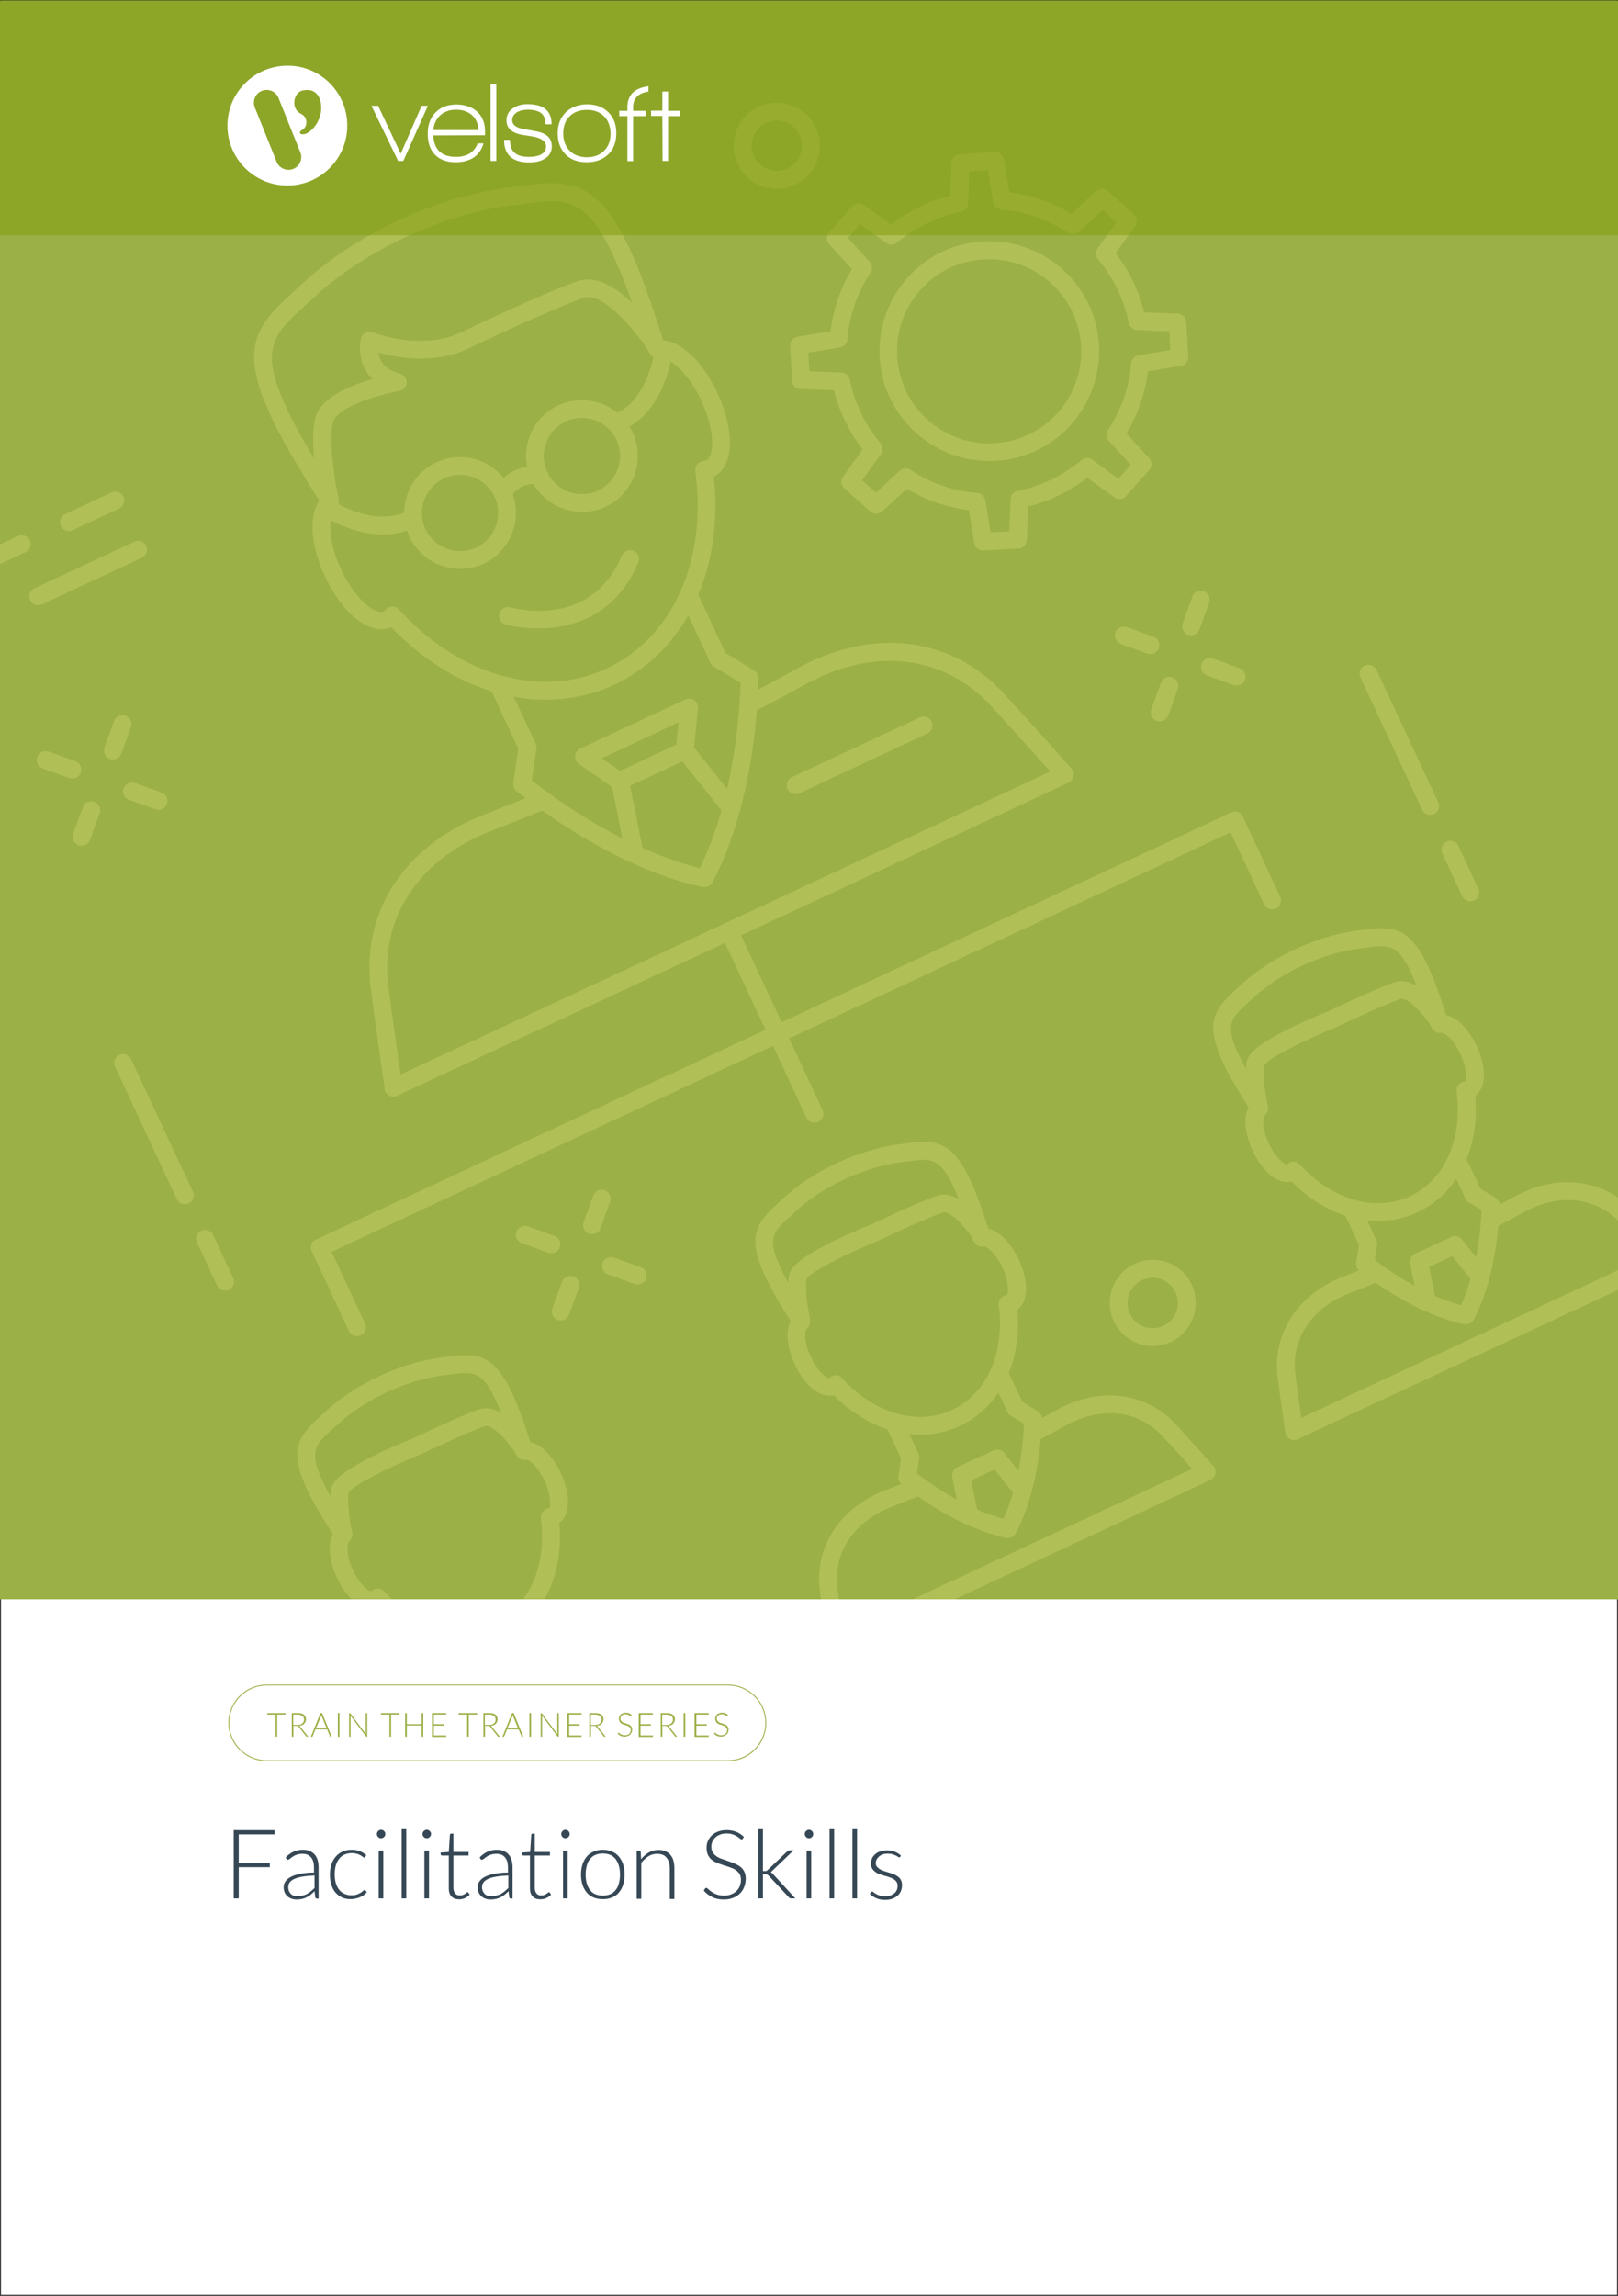 <svg xmlns="http://www.w3.org/2000/svg" x="0px" y="0px" viewBox="0 0 875 1241" style="enable-background:new 0 0 875 1241;"><rect x="0" y="0" width="875" height="1241" fill="#333333" stroke="none"/><defs></defs><style type="text/css"> .st0{fill:#FFFFFF;stroke:#231F20;stroke-miterlimit:10;} .st1{fill:#9BB047;} .st2{fill:#B1BF57;} .st3{fill:#364855;} .st4{fill:#809D0A;fill-opacity:0.5;} .st5{fill:#FFFFFF;} .st6{display:none;}</style><g><g id="Template"><rect y="0" class="st0" width="875" height="1241"></rect></g><g id="Layer_4"><path class="st1" d="M393.8,952H144.2c-11.4,0-20.7-9.3-20.7-20.7s9.3-20.7,20.7-20.7h249.5c11.4,0,20.7,9.3,20.7,20.7&#10;&#9;&#9;&#9;&#9;S405.2,952,393.8,952z M144.2,911.1c-11.1,0-20.2,9.1-20.2,20.2c0,11.1,9.1,20.2,20.2,20.2h249.5c11.1,0,20.2-9.1,20.2-20.2&#10;&#9;&#9;&#9;&#9;c0-11.1-9.1-20.2-20.2-20.2H144.2z"></path><g><path class="st1" d="M154.4,926v0.8h-4.5v12H149v-12h-4.5V926H154.4z"></path><path class="st1" d="M158.7,933v5.8h-0.9V926h3.3c1.5,0,2.6,0.3,3.3,0.9c0.7,0.6,1.1,1.4,1.1,2.5c0,0.5-0.1,0.9-0.3,1.3&#10;&#9;&#9;&#9;&#9;&#9;c-0.2,0.4-0.4,0.8-0.7,1.1c-0.3,0.3-0.7,0.6-1.1,0.7c-0.4,0.2-0.9,0.3-1.5,0.4c0.1,0.1,0.3,0.2,0.4,0.4l4.4,5.5h-0.8&#10;&#9;&#9;&#9;&#9;&#9;c-0.1,0-0.2,0-0.2-0.1c-0.1,0-0.1-0.1-0.2-0.2l-4.1-5.2c-0.1-0.1-0.2-0.2-0.3-0.3c-0.1-0.1-0.3-0.1-0.5-0.1H158.7z M158.7,932.4&#10;&#9;&#9;&#9;&#9;&#9;h2.2c0.6,0,1.1-0.1,1.5-0.2c0.4-0.1,0.8-0.3,1.1-0.6c0.3-0.3,0.5-0.6,0.7-0.9c0.2-0.4,0.2-0.8,0.2-1.2c0-0.9-0.3-1.6-0.9-2&#10;&#9;&#9;&#9;&#9;&#9;c-0.6-0.4-1.5-0.7-2.6-0.7h-2.3V932.4z"></path><path class="st1" d="M179.4,938.8h-0.7c-0.1,0-0.2,0-0.2-0.1c-0.1,0-0.1-0.1-0.1-0.2l-1.5-3.7h-6.3l-1.5,3.7&#10;&#9;&#9;&#9;&#9;&#9;c0,0.1-0.1,0.1-0.1,0.2s-0.1,0.1-0.2,0.1h-0.7l5.2-12.8h0.9L179.4,938.8z M170.9,934.2h5.7l-2.6-6.5c0-0.1-0.1-0.2-0.1-0.3&#10;&#9;&#9;&#9;&#9;&#9;c0-0.1-0.1-0.3-0.1-0.4c0,0.1-0.1,0.3-0.1,0.4c0,0.1-0.1,0.2-0.1,0.4L170.9,934.2z"></path><path class="st1" d="M183.6,938.8h-0.9V926h0.9V938.8z"></path><path class="st1" d="M189.3,926.1c0,0,0.1,0.1,0.2,0.1l8.3,11.1c0-0.2,0-0.4,0-0.5V926h0.8v12.8h-0.4c-0.1,0-0.2-0.1-0.3-0.2&#10;&#9;&#9;&#9;&#9;&#9;l-8.3-11.1c0,0.2,0,0.4,0,0.5v10.8h-0.8V926h0.5C189.2,926,189.3,926,189.3,926.1z"></path><path class="st1" d="M216,926v0.8h-4.5v12h-0.9v-12H206V926H216z"></path><path class="st1" d="M229,938.8H228v-6.1h-8v6.1h-0.9V926h0.9v6h8v-6h0.9V938.8z"></path><path class="st1" d="M241.3,926v0.8h-6.7v5.2h5.6v0.8h-5.6v5.3h6.7v0.8h-7.7V926H241.3z"></path><path class="st1" d="M258,926v0.8h-4.5v12h-0.9v-12H248V926H258z"></path><path class="st1" d="M262.3,933v5.8h-0.9V926h3.3c1.5,0,2.6,0.3,3.3,0.9c0.7,0.6,1.1,1.4,1.1,2.5c0,0.5-0.1,0.9-0.3,1.3&#10;&#9;&#9;&#9;&#9;&#9;c-0.2,0.4-0.4,0.8-0.7,1.1c-0.3,0.3-0.7,0.6-1.1,0.7c-0.4,0.2-0.9,0.3-1.5,0.4c0.1,0.1,0.3,0.2,0.4,0.4l4.4,5.5h-0.8&#10;&#9;&#9;&#9;&#9;&#9;c-0.1,0-0.2,0-0.2-0.1c-0.1,0-0.1-0.1-0.2-0.2l-4.1-5.2c-0.1-0.1-0.2-0.2-0.3-0.3c-0.1-0.1-0.3-0.1-0.5-0.1H262.3z M262.3,932.4&#10;&#9;&#9;&#9;&#9;&#9;h2.2c0.6,0,1.1-0.1,1.5-0.2c0.4-0.1,0.8-0.3,1.1-0.6c0.3-0.3,0.5-0.6,0.7-0.9c0.2-0.4,0.2-0.8,0.2-1.2c0-0.9-0.3-1.6-0.9-2&#10;&#9;&#9;&#9;&#9;&#9;c-0.6-0.4-1.5-0.7-2.6-0.7h-2.3V932.4z"></path><path class="st1" d="M283,938.8h-0.7c-0.1,0-0.2,0-0.2-0.1c-0.1,0-0.1-0.1-0.1-0.2l-1.5-3.7h-6.3l-1.5,3.7&#10;&#9;&#9;&#9;&#9;&#9;c0,0.1-0.1,0.1-0.1,0.2s-0.1,0.1-0.2,0.1h-0.7l5.2-12.8h0.9L283,938.8z M274.4,934.2h5.7l-2.6-6.5c0-0.1-0.1-0.2-0.1-0.3&#10;&#9;&#9;&#9;&#9;&#9;c0-0.1-0.1-0.3-0.1-0.4c0,0.1-0.1,0.3-0.1,0.4c0,0.1-0.1,0.2-0.1,0.4L274.4,934.2z"></path><path class="st1" d="M287.2,938.8h-0.9V926h0.9V938.8z"></path><path class="st1" d="M292.9,926.1c0,0,0.1,0.1,0.2,0.1l8.3,11.1c0-0.2,0-0.4,0-0.5V926h0.8v12.8h-0.4c-0.1,0-0.2-0.1-0.3-0.2&#10;&#9;&#9;&#9;&#9;&#9;l-8.3-11.1c0,0.2,0,0.4,0,0.5v10.8h-0.8V926h0.5C292.8,926,292.8,926,292.9,926.1z"></path><path class="st1" d="M314.5,926v0.8h-6.7v5.2h5.6v0.8h-5.6v5.3h6.7v0.8h-7.7V926H314.5z"></path><path class="st1" d="M319.6,933v5.8h-0.9V926h3.3c1.5,0,2.6,0.3,3.3,0.9c0.7,0.6,1.1,1.4,1.1,2.5c0,0.5-0.1,0.9-0.3,1.3&#10;&#9;&#9;&#9;&#9;&#9;c-0.2,0.4-0.4,0.8-0.7,1.1c-0.3,0.3-0.7,0.6-1.1,0.7c-0.4,0.2-0.9,0.3-1.5,0.4c0.1,0.1,0.3,0.2,0.4,0.4l4.4,5.5h-0.8&#10;&#9;&#9;&#9;&#9;&#9;c-0.1,0-0.2,0-0.2-0.1c-0.1,0-0.1-0.1-0.2-0.2l-4.1-5.2c-0.1-0.1-0.2-0.2-0.3-0.3c-0.1-0.1-0.3-0.1-0.5-0.1H319.6z M319.6,932.4&#10;&#9;&#9;&#9;&#9;&#9;h2.2c0.6,0,1.1-0.1,1.5-0.2c0.4-0.1,0.8-0.3,1.1-0.6c0.3-0.3,0.5-0.6,0.7-0.9c0.2-0.4,0.2-0.8,0.2-1.2c0-0.9-0.3-1.6-0.9-2&#10;&#9;&#9;&#9;&#9;&#9;c-0.6-0.4-1.5-0.7-2.6-0.7h-2.3V932.4z"></path><path class="st1" d="M341.3,927.6c-0.1,0.1-0.1,0.2-0.2,0.2c-0.1,0-0.2-0.1-0.3-0.2c-0.1-0.1-0.3-0.2-0.5-0.4&#10;&#9;&#9;&#9;&#9;&#9;c-0.2-0.1-0.5-0.3-0.8-0.4s-0.7-0.2-1.2-0.2c-0.5,0-0.9,0.1-1.2,0.2s-0.6,0.3-0.9,0.5c-0.2,0.2-0.4,0.5-0.5,0.8&#10;&#9;&#9;&#9;&#9;&#9;c-0.1,0.3-0.2,0.6-0.2,0.9c0,0.4,0.1,0.8,0.3,1.1s0.4,0.5,0.7,0.7c0.3,0.2,0.6,0.4,1,0.5s0.8,0.3,1.2,0.4&#10;&#9;&#9;&#9;&#9;&#9;c0.4,0.1,0.8,0.3,1.2,0.4c0.4,0.2,0.7,0.4,1,0.6c0.3,0.2,0.5,0.5,0.7,0.9c0.2,0.4,0.3,0.8,0.3,1.3c0,0.5-0.1,1-0.3,1.5&#10;&#9;&#9;&#9;&#9;&#9;s-0.5,0.9-0.8,1.2s-0.8,0.6-1.3,0.8c-0.5,0.2-1.1,0.3-1.7,0.3c-0.8,0-1.6-0.1-2.2-0.4s-1.1-0.7-1.6-1.2l0.3-0.4&#10;&#9;&#9;&#9;&#9;&#9;c0.1-0.1,0.2-0.1,0.3-0.1c0.1,0,0.1,0,0.2,0.1c0.1,0.1,0.2,0.2,0.3,0.3c0.1,0.1,0.3,0.2,0.4,0.3c0.2,0.1,0.4,0.2,0.6,0.3&#10;&#9;&#9;&#9;&#9;&#9;c0.2,0.1,0.5,0.2,0.8,0.3c0.3,0.1,0.6,0.1,1,0.1c0.5,0,1-0.1,1.4-0.2c0.4-0.2,0.7-0.4,1-0.6c0.3-0.3,0.5-0.6,0.6-0.9&#10;&#9;&#9;&#9;&#9;&#9;s0.2-0.8,0.2-1.2c0-0.5-0.1-0.8-0.3-1.1c-0.2-0.3-0.4-0.5-0.7-0.7c-0.3-0.2-0.6-0.4-1-0.5c-0.4-0.1-0.8-0.3-1.2-0.4&#10;&#9;&#9;&#9;&#9;&#9;c-0.4-0.1-0.8-0.3-1.2-0.4s-0.7-0.4-1-0.6c-0.3-0.2-0.5-0.5-0.7-0.9c-0.2-0.4-0.3-0.8-0.3-1.4c0-0.4,0.1-0.8,0.2-1.2&#10;&#9;&#9;&#9;&#9;&#9;s0.4-0.7,0.7-1.1c0.3-0.3,0.7-0.5,1.2-0.7c0.5-0.2,1-0.3,1.6-0.3c0.7,0,1.3,0.1,1.8,0.3c0.5,0.2,1,0.5,1.4,1L341.3,927.6z"></path><path class="st1" d="M353.1,926v0.8h-6.7v5.2h5.6v0.8h-5.6v5.3h6.7v0.8h-7.7V926H353.1z"></path><path class="st1" d="M358.2,933v5.8h-0.9V926h3.3c1.5,0,2.6,0.3,3.3,0.9c0.7,0.6,1.1,1.4,1.1,2.5c0,0.5-0.1,0.9-0.3,1.3&#10;&#9;&#9;&#9;&#9;&#9;c-0.2,0.4-0.4,0.8-0.7,1.1c-0.3,0.3-0.7,0.6-1.1,0.7c-0.4,0.2-0.9,0.3-1.5,0.4c0.1,0.1,0.3,0.2,0.4,0.4l4.4,5.5h-0.8&#10;&#9;&#9;&#9;&#9;&#9;c-0.1,0-0.2,0-0.2-0.1c-0.1,0-0.1-0.1-0.2-0.2l-4.1-5.2c-0.1-0.1-0.2-0.2-0.3-0.3c-0.1-0.1-0.3-0.1-0.5-0.1H358.2z M358.2,932.4&#10;&#9;&#9;&#9;&#9;&#9;h2.2c0.6,0,1.1-0.1,1.5-0.2c0.4-0.1,0.8-0.3,1.1-0.6c0.3-0.3,0.5-0.6,0.7-0.9c0.2-0.4,0.2-0.8,0.2-1.2c0-0.9-0.3-1.6-0.9-2&#10;&#9;&#9;&#9;&#9;&#9;c-0.6-0.4-1.5-0.7-2.6-0.7h-2.3V932.4z"></path><path class="st1" d="M370.6,938.8h-0.9V926h0.9V938.8z"></path><path class="st1" d="M383.3,926v0.8h-6.7v5.2h5.6v0.8h-5.6v5.3h6.7v0.8h-7.7V926H383.3z"></path><path class="st1" d="M393.4,927.6c-0.1,0.1-0.1,0.2-0.2,0.2c-0.1,0-0.2-0.1-0.3-0.2c-0.1-0.1-0.3-0.2-0.5-0.4&#10;&#9;&#9;&#9;&#9;&#9;c-0.2-0.1-0.5-0.3-0.8-0.4s-0.7-0.2-1.2-0.2c-0.5,0-0.9,0.1-1.2,0.2s-0.6,0.3-0.9,0.5c-0.2,0.2-0.4,0.5-0.5,0.8&#10;&#9;&#9;&#9;&#9;&#9;c-0.1,0.3-0.2,0.6-0.2,0.9c0,0.4,0.1,0.8,0.3,1.1s0.4,0.5,0.7,0.7c0.3,0.2,0.6,0.4,1,0.5s0.8,0.3,1.2,0.4&#10;&#9;&#9;&#9;&#9;&#9;c0.4,0.1,0.8,0.3,1.2,0.4c0.4,0.2,0.7,0.4,1,0.6c0.3,0.2,0.5,0.5,0.7,0.9c0.2,0.4,0.3,0.8,0.3,1.3c0,0.5-0.1,1-0.3,1.5&#10;&#9;&#9;&#9;&#9;&#9;s-0.5,0.9-0.8,1.2s-0.8,0.6-1.3,0.8c-0.5,0.2-1.1,0.3-1.7,0.3c-0.8,0-1.6-0.1-2.2-0.4s-1.1-0.7-1.6-1.2l0.3-0.4&#10;&#9;&#9;&#9;&#9;&#9;c0.1-0.1,0.2-0.1,0.3-0.1c0.1,0,0.1,0,0.2,0.1c0.1,0.1,0.2,0.2,0.3,0.3c0.1,0.1,0.3,0.2,0.4,0.3c0.2,0.1,0.4,0.2,0.6,0.3&#10;&#9;&#9;&#9;&#9;&#9;c0.2,0.1,0.5,0.2,0.8,0.3c0.3,0.1,0.6,0.1,1,0.1c0.5,0,1-0.1,1.4-0.2c0.4-0.2,0.7-0.4,1-0.6c0.3-0.3,0.5-0.6,0.6-0.9&#10;&#9;&#9;&#9;&#9;&#9;s0.2-0.8,0.2-1.2c0-0.5-0.1-0.8-0.3-1.1c-0.2-0.3-0.4-0.5-0.7-0.7c-0.3-0.2-0.6-0.4-1-0.5c-0.4-0.1-0.8-0.3-1.2-0.4&#10;&#9;&#9;&#9;&#9;&#9;c-0.4-0.1-0.8-0.3-1.2-0.4s-0.7-0.4-1-0.6c-0.3-0.2-0.5-0.5-0.7-0.9c-0.2-0.4-0.3-0.8-0.3-1.4c0-0.4,0.1-0.8,0.2-1.2&#10;&#9;&#9;&#9;&#9;&#9;s0.4-0.7,0.7-1.1c0.3-0.3,0.7-0.5,1.2-0.7c0.5-0.2,1-0.3,1.6-0.3c0.7,0,1.3,0.1,1.8,0.3c0.5,0.2,1,0.5,1.4,1L393.4,927.6z"></path></g><rect y="0.5" class="st1" width="875" height="864"></rect><g><path class="st2" d="M327.5,273.9c-15.1,7-33.1,0.5-40.2-14.6c-7-15.1-0.5-33.2,14.6-40.2c15.1-7,33.2-0.5,40.2,14.6&#10;&#9;&#9;&#9;&#9;&#9;S342.6,266.9,327.5,273.9z M306,227.8c-10.3,4.8-14.8,17.1-10,27.4c4.8,10.3,17.1,14.8,27.4,10c10.3-4.8,14.8-17.1,10-27.4&#10;&#9;&#9;&#9;&#9;&#9;C328.6,227.5,316.3,223,306,227.8z"></path><path class="st2" d="M337.2,232.4c-0.8,0.4-1.6,0.7-2.4,1c-2.5,1-5.3-0.3-6.2-2.8c-1-2.5,0.2-5.2,2.8-6.2&#10;&#9;&#9;&#9;&#9;&#9;c19.4-7.4,22.7-35.5,22.7-35.8c0.2-2.6,2.6-4.6,5.3-4.3c2.6,0.3,4.6,2.6,4.3,5.3C363.5,191,360.3,221.7,337.2,232.4z"></path><path class="st2" d="M261.6,304.7c-15.1,7-33.2,0.5-40.2-14.6c-7-15.1-0.5-33.2,14.6-40.2c15.1-7,33.1-0.5,40.2,14.6&#10;&#9;&#9;&#9;&#9;&#9;C283.2,279.6,276.7,297.6,261.6,304.7z M240.1,258.6c-10.3,4.8-14.8,17.1-10,27.4c4.8,10.3,17.1,14.8,27.4,10&#10;&#9;&#9;&#9;&#9;&#9;c10.3-4.8,14.8-17.1,10-27.4S250.4,253.8,240.1,258.6z"></path><path class="st2" d="M223.5,285.4c-23.1,10.8-48.7-6.5-49.8-7.2c-2.2-1.5-2.8-4.5-1.3-6.7c1.5-2.2,4.5-2.8,6.7-1.3&#10;&#9;&#9;&#9;&#9;&#9;c0.2,0.2,23.6,15.8,42,5.6c2.4-1.3,5.3-0.5,6.5,1.9c1.3,2.3,0.5,5.3-1.9,6.5C225.1,284.7,224.3,285.1,223.5,285.4z"></path><path class="st2" d="M273.9,270.9c-1.4,0.7-3.1,0.6-4.5-0.2c-2.3-1.4-3-4.3-1.6-6.6c7.4-12.3,19.7-12.8,25.2-11.4&#10;&#9;&#9;&#9;&#9;&#9;c2.6,0.7,4.1,3.3,3.4,5.9c-0.7,2.6-3.3,4.1-5.9,3.4c-0.9-0.2-9.1-1.9-14.5,7.1C275.4,269.9,274.7,270.5,273.9,270.9z"></path><path class="st2" d="M317.5,334.2c-21.1,9.8-43.8,3.5-44.1,3.4c-2.5-0.7-4-3.4-3.3-6c0.7-2.5,3.4-4,6-3.3&#10;&#9;&#9;&#9;&#9;&#9;c1.8,0.5,43.4,12,60.2-28c1-2.5,3.9-3.6,6.3-2.6c2.5,1,3.6,3.9,2.6,6.3C338.4,320.2,328.1,329.2,317.5,334.2z"></path><path class="st2" d="M383,479c-1.4,0.7-3.1,0.6-4.5-0.2c-2.3-1.4-3-4.3-1.7-6.6c0.1-0.1,7.5-12.7,14-36.4&#10;&#9;&#9;&#9;&#9;&#9;c5.8-21.2,9.1-44.5,9.8-69.3c0.1-2.7,2.3-4.8,4.9-4.7c2.7,0.1,4.8,2.3,4.7,4.9c-0.7,25.6-4.1,49.7-10.1,71.6&#10;&#9;&#9;&#9;&#9;&#9;c-6.9,25.2-14.7,38.3-15,38.8C384.5,478,383.8,478.6,383,479z"></path><path class="st2" d="M383,479c-0.8,0.4-1.8,0.5-2.8,0.4c-1.8-0.3-44.9-7.4-100.8-51.7c-2.1-1.7-2.4-4.7-0.8-6.8&#10;&#9;&#9;&#9;&#9;&#9;c1.6-2.1,4.7-2.4,6.8-0.8c53.7,42.6,95.9,49.7,96.3,49.8c2.6,0.4,4.4,2.9,4,5.5C385.4,477,384.4,478.3,383,479z"></path><path class="st2" d="M372.4,410l-35.5,16.6c-1.5,0.7-3.4,0.6-4.8-0.4L313.1,413c-1.4-1-2.2-2.6-2.1-4.4c0.1-1.7,1.2-3.2,2.8-4&#10;&#9;&#9;&#9;&#9;&#9;l56.8-26.5c1.6-0.7,3.4-0.6,4.8,0.4c1.4,1,2.2,2.7,2,4.4l-2.2,23.1C375,407.8,374,409.3,372.4,410z M335.3,416.7l30.5-14.2&#10;&#9;&#9;&#9;&#9;&#9;l1.1-12l-41.5,19.4L335.3,416.7z"></path><path class="st2" d="M397.5,441.4c-2,0.9-4.4,0.4-5.8-1.4l-25.1-31.4c-1.7-2.1-1.3-5.1,0.8-6.8c2.1-1.7,5.1-1.3,6.8,0.8&#10;&#9;&#9;&#9;&#9;&#9;l25.1,31.4c1.7,2.1,1.3,5.1-0.8,6.8C398.2,441,397.8,441.2,397.5,441.4z"></path><path class="st2" d="M345.2,465.7c-0.3,0.2-0.7,0.3-1.1,0.4c-2.6,0.5-5.1-1.2-5.7-3.8l-7.9-39.4c-0.5-2.6,1.2-5.2,3.8-5.7&#10;&#9;&#9;&#9;&#9;&#9;c2.6-0.5,5.1,1.2,5.7,3.8l7.9,39.4C348.4,462.6,347.2,464.8,345.2,465.7z"></path><path class="st2" d="M332.2,370.1c-38.4,17.9-85.4,5.7-120.7-31.1c-10.8,5-26.2-6.8-35.8-27.5c-7.8-16.8-8.8-32.7-3-40.8&#10;&#9;&#9;&#9;&#9;&#9;l-0.1-0.2c-6.6-10.5-13.4-21.3-19.4-32.4c-26.4-48.2-16.2-60.7,5.5-80.4c1.6-1.5,3.4-3,5.1-4.7c17.3-16,37.5-27.2,51.4-33.8&#10;&#9;&#9;&#9;&#9;&#9;c14-6.5,35.6-14.7,59-17.7c2.4-0.3,4.7-0.6,6.9-0.9c29.1-4,45.2-3.7,65.2,47.5c4.6,11.8,8.5,23.9,12.3,35.7l0.1,0.2&#10;&#9;&#9;&#9;&#9;&#9;c10,0.7,21.5,11.7,29.3,28.5c9.6,20.7,8.8,40-2,45.1C391.5,308.3,370.6,352.2,332.2,370.1z M210.1,328.3&#10;&#9;&#9;&#9;&#9;&#9;c0.6-0.3,1.4-0.5,2.1-0.5c1.3,0,2.6,0.6,3.5,1.6c32.7,36,76.9,48.5,112.5,31.9s54.4-58.5,47.8-106.7c-0.2-1.3,0.2-2.7,1.1-3.7&#10;&#9;&#9;&#9;&#9;&#9;c0.9-1,2.1-1.7,3.4-1.7c0.7,0,1.1-0.2,1.4-0.3c4.2-1.9,5.2-15.5-2.6-32.3c-7.6-16.3-18.1-23.9-22.4-22.9c-1.9,0.4-3.9-0.4-5-2&#10;&#9;&#9;&#9;&#9;&#9;l-1.1-1.6c-0.3-0.4-0.5-0.8-0.6-1.3l-0.7-2c-3.7-11.6-7.6-23.7-12.1-35.1c-18.2-46.5-29.7-44.9-54.9-41.4&#10;&#9;&#9;&#9;&#9;&#9;c-2.2,0.3-4.6,0.6-7,0.9c-17.5,2.2-36.9,8-56.1,16.9c-19,9-36,20.1-49,32.1c-1.8,1.7-3.5,3.2-5.2,4.8&#10;&#9;&#9;&#9;&#9;&#9;c-18.9,17.1-27.5,24.9-3.5,68.7c5.9,10.8,12.6,21.5,19.1,31.9l1.1,1.8c0.2,0.4,0.4,0.8,0.6,1.3l0.5,2c0.5,1.9-0.2,3.9-1.7,5.1&#10;&#9;&#9;&#9;&#9;&#9;c-3.5,2.7-4.5,15.6,3.1,31.9c7.8,16.8,18.9,24.7,23,22.8c0.4-0.2,0.7-0.4,1.2-0.9C209,328.9,209.5,328.5,210.1,328.3z"></path><path class="st2" d="M180.2,275.5c-0.3,0.2-0.7,0.3-1,0.3c-2.6,0.6-5.2-1.1-5.7-3.7c-0.7-3.3-6.8-32.6-2.8-46.8&#10;&#9;&#9;&#9;&#9;&#9;c3-10.5,18.8-17,30.7-20.4c-6.9-6.7-7.5-16.2-6.3-21.7c0.3-1.4,1.1-2.5,2.3-3.2c1.2-0.7,2.6-0.8,4-0.4&#10;&#9;&#9;&#9;&#9;&#9;c29.1,10.1,46.5,0.7,47.3,0.3c2.2-1,46.5-22.2,64-28c20.5-6.8,44.3,29.8,46.9,34c1.4,2.2,0.7,5.2-1.5,6.6&#10;&#9;&#9;&#9;&#9;&#9;c-2.3,1.4-5.2,0.7-6.6-1.5c-7.1-11.3-25.2-33.5-35.7-30c-17,5.7-62.2,27.2-62.6,27.4c-0.5,0.3-18.8,10.5-48.6,2.2&#10;&#9;&#9;&#9;&#9;&#9;c0.7,4.2,3.2,9.3,11.6,11.3c2.2,0.5,3.8,2.5,3.7,4.8c-0.1,2.3-1.7,4.2-3.9,4.6c-13.6,2.5-33.8,9.3-35.8,16.6&#10;&#9;&#9;&#9;&#9;&#9;c-2.9,10.1,1.2,33.8,3,42.1C183.3,272.4,182.1,274.6,180.2,275.5z"></path><path class="st2" d="M390.5,360.4c-2.4,1.1-5.3,0.1-6.4-2.3l-15.4-33c-1.1-2.4-0.1-5.3,2.3-6.4c2.4-1.1,5.3-0.1,6.4,2.3l15.4,33&#10;&#9;&#9;&#9;&#9;&#9;C393.9,356.5,392.9,359.3,390.5,360.4z"></path><path class="st2" d="M287.4,408.5c-2.4,1.1-5.3,0.1-6.4-2.3l-15.4-33c-1.1-2.4-0.1-5.3,2.3-6.4c2.4-1.1,5.3-0.1,6.4,2.3l15.4,33&#10;&#9;&#9;&#9;&#9;&#9;C290.8,404.5,289.8,407.4,287.4,408.5z"></path><path class="st2" d="M501.5,396.5l-69.2,32.3c-2.4,1.1-5.3,0.1-6.4-2.3c-1.1-2.4-0.1-5.3,2.3-6.4l69.2-32.3&#10;&#9;&#9;&#9;&#9;&#9;c2.4-1.1,5.3-0.1,6.4,2.3C505,392.5,503.9,395.3,501.5,396.5z"></path><path class="st2" d="M284.4,428.2c-0.8,0.4-1.8,0.5-2.7,0.4c-2.6-0.4-4.4-2.8-4.1-5.5l2.9-19.7c0.4-2.6,2.8-4.4,5.5-4.1&#10;&#9;&#9;&#9;&#9;&#9;c2.6,0.4,4.4,2.8,4.1,5.5l-2.9,19.7C286.9,426.2,285.9,427.6,284.4,428.2z"></path><path class="st2" d="M407.4,370.9c-1.4,0.7-3.1,0.6-4.6-0.3l-17-10.4c-2.3-1.4-3-4.4-1.6-6.6c1.4-2.3,4.4-3,6.6-1.6l17,10.4&#10;&#9;&#9;&#9;&#9;&#9;c2.3,1.4,3,4.4,1.6,6.6C409,369.9,408.3,370.5,407.4,370.9z"></path><path class="st2" d="M214.9,592.3c-0.4,0.2-0.9,0.3-1.3,0.4c-2.6,0.4-5.1-1.4-5.5-4c-2.7-18.1-5.2-36.2-7.5-53.8&#10;&#9;&#9;&#9;&#9;&#9;c-5.7-42,18.3-78.5,62.6-95.1c9.1-3.6,18.3-7.2,27.4-11c2.5-1,5.3,0.2,6.3,2.6c1,2.5-0.1,5.3-2.6,6.3&#10;&#9;&#9;&#9;&#9;&#9;c-9.2,3.8-18.4,7.5-27.7,11.1c-39.9,15-61.5,47.5-56.5,84.8c2.3,17.6,4.8,35.6,7.5,53.6C217.9,589.4,216.8,591.5,214.9,592.3z"></path><path class="st2" d="M577.8,423.1c-1.9,0.9-4.2,0.5-5.6-1.2c-12-13.6-24.2-27.1-36.2-40.2c-25.4-27.9-64.2-32.2-101.3-11.3&#10;&#9;&#9;&#9;&#9;&#9;c-9.1,5-18.2,9.9-27.4,14.6c-2.2,1.2-5.3,0.3-6.5-2.1c-1.2-2.4-0.3-5.3,2-6.5C412,371.8,421,367,430,362&#10;&#9;&#9;&#9;&#9;&#9;c41.3-23.3,84.5-18.2,113.1,13.2c12,13,24.3,26.6,36.3,40.3c1.8,2,1.6,5-0.4,6.8C578.6,422.6,578.2,422.9,577.8,423.1z"></path><path class="st2" d="M577.8,423.1l-363,169.2c-2.4,1.1-5.3,0.1-6.4-2.3c-1.1-2.4-0.1-5.3,2.3-6.4l363-169.2&#10;&#9;&#9;&#9;&#9;&#9;c2.4-1.1,5.3-0.1,6.4,2.3C581.3,419.1,580.2,422,577.8,423.1z"></path><path class="st2" d="M102,650.5c-2.4,1.1-5.3,0.1-6.4-2.3l-33.4-71.6c-1.1-2.4-0.1-5.3,2.3-6.4s5.3-0.1,6.4,2.3l33.4,71.6&#10;&#9;&#9;&#9;&#9;&#9;C105.5,646.5,104.4,649.4,102,650.5z"></path><path class="st2" d="M123.8,697.2c-2.4,1.1-5.3,0.1-6.4-2.3l-10.8-23.2c-1.1-2.4-0.1-5.3,2.3-6.4s5.3-0.1,6.4,2.3l10.8,23.2&#10;&#9;&#9;&#9;&#9;&#9;C127.2,693.2,126.2,696.1,123.8,697.2z"></path><path class="st2" d="M775.5,440.1c-2.4,1.1-5.3,0.1-6.4-2.3l-33.4-71.6c-1.1-2.4-0.1-5.3,2.3-6.4s5.3-0.1,6.4,2.3l33.4,71.6&#10;&#9;&#9;&#9;&#9;&#9;C778.9,436.1,777.9,439,775.5,440.1z"></path><path class="st2" d="M797.2,486.8c-2.4,1.1-5.3,0.1-6.4-2.3L780,461.3c-1.1-2.4-0.1-5.3,2.3-6.4c2.4-1.1,5.3-0.1,6.4,2.3&#10;&#9;&#9;&#9;&#9;&#9;l10.8,23.2C800.7,482.8,799.6,485.7,797.2,486.8z"></path><path class="st2" d="M41.2,420.4c-1.1,0.5-2.4,0.6-3.7,0.2l-14.4-5.2c-2.5-0.9-3.8-3.7-2.9-6.2c0.9-2.5,3.7-3.8,6.2-2.9&#10;&#9;&#9;&#9;&#9;&#9;l14.4,5.2c2.5,0.9,3.8,3.7,2.9,6.2C43.2,418.9,42.3,419.8,41.2,420.4z"></path><path class="st2" d="M87.8,437.3c-1.1,0.5-2.4,0.6-3.7,0.2l-14.4-5.2c-2.5-0.9-3.8-3.7-2.9-6.2s3.7-3.8,6.2-2.9l14.4,5.2&#10;&#9;&#9;&#9;&#9;&#9;c2.5,0.9,3.8,3.7,2.9,6.2C89.8,435.9,88.9,436.8,87.8,437.3z"></path><path class="st2" d="M46.2,456.7c-1.1,0.5-2.4,0.6-3.7,0.2c-2.5-0.9-3.8-3.7-2.9-6.2l5.2-14.4c0.9-2.5,3.7-3.8,6.2-2.9&#10;&#9;&#9;&#9;&#9;&#9;c2.5,0.9,3.8,3.7,2.9,6.2L48.7,454C48.2,455.3,47.3,456.2,46.2,456.7z"></path><path class="st2" d="M63.1,410.1c-1.1,0.5-2.4,0.6-3.7,0.2c-2.5-0.9-3.8-3.7-2.9-6.2l5.2-14.4c0.9-2.5,3.7-3.8,6.2-2.9&#10;&#9;&#9;&#9;&#9;&#9;c2.5,0.9,3.8,3.7,2.9,6.2l-5.2,14.4C65.2,408.7,64.2,409.6,63.1,410.1z"></path><path class="st2" d="M300.3,677c-1.1,0.5-2.4,0.6-3.7,0.2l-14.4-5.2c-2.5-0.9-3.8-3.7-2.9-6.2c0.9-2.5,3.7-3.8,6.2-2.9l14.4,5.2&#10;&#9;&#9;&#9;&#9;&#9;c2.5,0.9,3.8,3.7,2.9,6.2C302.3,675.5,301.4,676.4,300.3,677z"></path><path class="st2" d="M346.9,693.9c-1.1,0.5-2.4,0.6-3.7,0.2l-14.4-5.2c-2.5-0.9-3.8-3.7-2.9-6.2c0.9-2.5,3.7-3.8,6.2-2.9&#10;&#9;&#9;&#9;&#9;&#9;l14.4,5.2c2.5,0.9,3.8,3.7,2.9,6.2C348.9,692.5,348,693.4,346.9,693.9z"></path><path class="st2" d="M305.3,713.3c-1.1,0.5-2.4,0.6-3.7,0.2c-2.5-0.9-3.8-3.7-2.9-6.2l5.2-14.4c0.9-2.5,3.7-3.8,6.2-2.9&#10;&#9;&#9;&#9;&#9;&#9;c2.5,0.9,3.8,3.7,2.9,6.2l-5.2,14.4C307.3,711.9,306.4,712.8,305.3,713.3z"></path><path class="st2" d="M322.2,666.7c-1.1,0.5-2.4,0.6-3.7,0.2c-2.5-0.9-3.8-3.7-2.9-6.2l5.2-14.4c0.9-2.5,3.7-3.8,6.2-2.9&#10;&#9;&#9;&#9;&#9;&#9;c2.5,0.9,3.8,3.7,2.9,6.2l-5.2,14.4C324.3,665.3,323.4,666.2,322.2,666.7z"></path><path class="st2" d="M624.2,353.1c-1.1,0.5-2.4,0.6-3.7,0.2l-14.4-5.2c-2.5-0.9-3.8-3.7-2.9-6.2c0.9-2.5,3.7-3.8,6.2-2.9&#10;&#9;&#9;&#9;&#9;&#9;l14.4,5.2c2.5,0.9,3.8,3.7,2.9,6.2C626.3,351.6,625.3,352.6,624.2,353.1z"></path><path class="st2" d="M670.8,370.1c-1.1,0.5-2.4,0.6-3.7,0.2l-14.4-5.2c-2.5-0.9-3.8-3.7-2.9-6.2c0.9-2.5,3.7-3.8,6.2-2.9&#10;&#9;&#9;&#9;&#9;&#9;l14.4,5.2c2.5,0.9,3.8,3.7,2.9,6.2C672.9,368.6,672,369.5,670.8,370.1z"></path><path class="st2" d="M629.2,389.5c-1.1,0.5-2.4,0.6-3.7,0.2c-2.5-0.9-3.8-3.7-2.9-6.2l5.2-14.4c0.9-2.5,3.7-3.8,6.2-2.9&#10;&#9;&#9;&#9;&#9;&#9;c2.5,0.9,3.8,3.7,2.9,6.2l-5.2,14.4C631.3,388,630.3,389,629.2,389.5z"></path><path class="st2" d="M646.2,342.9c-1.1,0.5-2.4,0.6-3.7,0.2c-2.5-0.9-3.8-3.7-2.9-6.2l5.2-14.4c0.9-2.5,3.7-3.8,6.2-2.9&#10;&#9;&#9;&#9;&#9;&#9;c2.5,0.9,3.8,3.7,2.9,6.2l-5.2,14.4C648.2,341.4,647.3,342.3,646.2,342.9z"></path><path class="st2" d="M429.9,99.9c-11.6,5.4-25.5,0.4-30.9-11.3c-5.4-11.6-0.4-25.5,11.3-30.9c11.6-5.4,25.5-0.4,30.9,11.3&#10;&#9;&#9;&#9;&#9;&#9;C446.6,80.6,441.5,94.5,429.9,99.9z M414.3,66.4c-6.8,3.2-9.8,11.3-6.6,18.1c3.2,6.8,11.3,9.8,18.1,6.6s9.8-11.3,6.6-18.1&#10;&#9;&#9;&#9;&#9;&#9;C429.3,66.2,421.1,63.3,414.3,66.4z"></path><path class="st2" d="M633.2,725.4c-11.6,5.4-25.5,0.4-30.9-11.3c-5.4-11.6-0.4-25.5,11.3-30.9c11.6-5.4,25.5-0.4,30.9,11.3&#10;&#9;&#9;&#9;&#9;&#9;C649.8,706.1,644.8,720,633.2,725.4z M617.6,692c-6.8,3.2-9.8,11.3-6.6,18.1c3.2,6.8,11.3,9.8,18.1,6.6&#10;&#9;&#9;&#9;&#9;&#9;c6.8-3.2,9.8-11.3,6.6-18.1S624.4,688.8,617.6,692z"></path><path class="st2" d="M64.4,274.9l-25.1,11.7c-2.4,1.1-5.3,0.1-6.4-2.3c-1.1-2.4-0.1-5.3,2.3-6.4l25.1-11.7&#10;&#9;&#9;&#9;&#9;&#9;c2.4-1.1,5.3-0.1,6.4,2.3C67.8,270.9,66.8,273.8,64.4,274.9z"></path><path class="st2" d="M76.8,301.5l-54.1,25.2c-2.4,1.1-5.3,0.1-6.4-2.3c-1.1-2.4-0.1-5.3,2.3-6.4l54.1-25.2&#10;&#9;&#9;&#9;&#9;&#9;c2.4-1.1,5.3-0.1,6.4,2.3C80.2,297.5,79.2,300.4,76.8,301.5z"></path><path class="st2" d="M187.6,834.1c-0.3,0.2-0.7,0.3-1,0.3c-2.6,0.6-5.2-1.1-5.7-3.7c-0.4-1.9-3.9-18.5-1.5-26.9&#10;&#9;&#9;&#9;&#9;&#9;c2.3-8,25.5-18.9,44.6-26.6c0.8-0.4,25.3-12.1,35.2-15.4c12.6-4.2,25.9,15.6,28.4,19.6c1.4,2.2,0.7,5.2-1.5,6.6&#10;&#9;&#9;&#9;&#9;&#9;c-2.2,1.4-5.2,0.7-6.6-1.5c-5.3-8.3-13.7-16.8-17.2-15.6c-9.3,3.1-34.1,14.9-34.3,15c-17.4,7-37.2,17-39.3,20.7&#10;&#9;&#9;&#9;&#9;&#9;c-1.2,4.3,0.4,15.7,1.8,21.9C190.8,830.9,189.6,833.1,187.6,834.1z"></path><path class="st2" d="M547.1,830.9c-1.4,0.7-3.1,0.6-4.5-0.2c-2.3-1.4-3-4.3-1.6-6.6c0.1-0.2,4-6.9,7.5-19.6&#10;&#9;&#9;&#9;&#9;&#9;c3.2-11.5,5-24.2,5.3-37.7c0.1-2.7,2.3-4.8,4.9-4.7c2.7,0.1,4.8,2.3,4.7,4.9c-0.4,14.3-2.3,27.8-5.7,40&#10;&#9;&#9;&#9;&#9;&#9;c-3.9,14.2-8.3,21.7-8.5,22C548.6,829.9,547.9,830.5,547.1,830.9z"></path><path class="st2" d="M547,830.9c-0.8,0.4-1.8,0.5-2.8,0.4c-1-0.2-25.3-4.2-56.6-29c-2.1-1.7-2.4-4.7-0.8-6.8&#10;&#9;&#9;&#9;&#9;&#9;c1.7-2.1,4.7-2.4,6.8-0.8c29.1,23.1,51.9,27,52.1,27c2.6,0.4,4.4,2.9,4,5.5C549.5,828.9,548.5,830.2,547,830.9z"></path><path class="st2" d="M555.1,810.1c-2,0.9-4.4,0.4-5.8-1.4l-13.8-17.3c-1.7-2.1-1.3-5.1,0.8-6.8c2-1.6,5.1-1.3,6.8,0.8l13.8,17.3&#10;&#9;&#9;&#9;&#9;&#9;c1.7,2.1,1.3,5.1-0.8,6.8C555.7,809.8,555.4,810,555.1,810.1z"></path><path class="st2" d="M526.2,823.6c-0.3,0.2-0.7,0.3-1.1,0.4c-2.6,0.5-5.1-1.2-5.7-3.8l-4.4-21.7c-0.5-2.6,1.2-5.1,3.8-5.7&#10;&#9;&#9;&#9;&#9;&#9;c2.6-0.5,5.1,1.2,5.7,3.8l4.4,21.7C529.4,820.5,528.2,822.7,526.2,823.6z"></path><path class="st2" d="M519,770.8c-21.7,10.1-48.1,3.6-68.1-16.6c-7,1.8-15.6-4.9-21.1-16.7c-3.7-8-5.4-17.5-2.2-23.4&#10;&#9;&#9;&#9;&#9;&#9;c-3.4-5.5-7-11.1-10.1-16.9c-15.3-28-9-35.7,3.5-47l2.8-2.6c9.7-9,21.1-15.3,28.9-19c7.9-3.6,20-8.3,33.2-10l3.8-0.5&#10;&#9;&#9;&#9;&#9;&#9;c16.7-2.3,26.7-2.2,38.3,27.5c2.4,6.1,4.5,12.5,6.5,18.6c6.6,1.4,12.8,8.8,16.5,16.8c5.5,11.9,5.1,22.8-0.8,26.9&#10;&#9;&#9;&#9;&#9;&#9;C552.7,736.3,540.8,760.7,519,770.8z M450,743.8c0.6-0.3,1.3-0.4,2-0.4c1.3,0,2.5,0.6,3.4,1.6c17.4,19.1,40.8,25.9,59.5,17.1&#10;&#9;&#9;&#9;&#9;&#9;c18.8-8.7,28.6-31,25.2-56.6c-0.2-1.3,0.2-2.7,1.1-3.7c0.9-1,2.1-1.7,3.4-1.7c0.7-0.8,1.3-6.7-2.5-14.9&#10;&#9;&#9;&#9;&#9;&#9;c-3.8-8.3-8.7-11.5-10-11.4c-1.9,0.4-3.9-0.4-5-2l-0.6-0.9c-0.3-0.4-0.5-0.8-0.6-1.3l-0.3-1c-2.1-6.4-4.2-13-6.7-19.3&#10;&#9;&#9;&#9;&#9;&#9;c-9.4-24.1-14.5-23.4-28-21.5l-3.9,0.5c-9.4,1.2-19.9,4.4-30.3,9.1c-10.3,4.9-19.5,10.9-26.4,17.4l-2.9,2.6&#10;&#9;&#9;&#9;&#9;&#9;c-10.1,9.2-13.9,12.6-1.5,35.3c3.2,5.9,7,11.8,10.5,17.5l0.6,0.9c0.2,0.4,0.4,0.8,0.5,1.2l0.3,1.1c0.5,1.9-0.2,3.9-1.7,5.1&#10;&#9;&#9;&#9;&#9;&#9;c-0.9,0.9-1.5,6.7,2.4,15c3.8,8.2,8.7,11.6,10,11.5C449,744.4,449.5,744,450,743.8z"></path><path class="st2" d="M435.2,718.6c-0.3,0.2-0.7,0.3-1,0.3c-2.6,0.6-5.2-1.1-5.7-3.7c-0.4-1.9-3.9-18.5-1.5-26.9&#10;&#9;&#9;&#9;&#9;&#9;c2.3-8,25.5-18.9,44.6-26.6c0.8-0.4,25.3-12.1,35.2-15.4c12.6-4.2,25.9,15.6,28.4,19.6c1.4,2.2,0.7,5.2-1.5,6.6&#10;&#9;&#9;&#9;&#9;&#9;c-2.2,1.4-5.2,0.7-6.6-1.5c-5.3-8.3-13.7-16.8-17.2-15.6c-9.3,3.1-34.1,14.9-34.3,15c-17.4,7.1-37.2,17-39.3,20.7&#10;&#9;&#9;&#9;&#9;&#9;c-1.2,4.3,0.4,15.7,1.8,21.9C438.3,715.5,437.2,717.7,435.2,718.6z"></path><path class="st2" d="M551.2,765.5c-2.4,1.1-5.3,0.1-6.4-2.3l-8.5-18.2c-1.1-2.4-0.1-5.3,2.3-6.4s5.3-0.1,6.4,2.3l8.5,18.2&#10;&#9;&#9;&#9;&#9;&#9;C554.6,761.5,553.6,764.4,551.2,765.5z"></path><path class="st2" d="M494.3,792c-2.4,1.1-5.3,0.1-6.4-2.3l-8.5-18.2c-1.1-2.4-0.1-5.3,2.3-6.4c2.4-1.1,5.3-0.1,6.4,2.3l8.5,18.2&#10;&#9;&#9;&#9;&#9;&#9;C497.8,788,496.7,790.9,494.3,792z"></path><path class="st2" d="M492.7,802.9c-0.8,0.4-1.8,0.5-2.7,0.4c-2.6-0.4-4.4-2.8-4.1-5.5l1.6-10.9c0.4-2.6,2.8-4.5,5.5-4.1&#10;&#9;&#9;&#9;&#9;&#9;c2.6,0.4,4.4,2.8,4.1,5.5l-1.6,10.9C495.2,800.9,494.1,802.2,492.7,802.9z"></path><path class="st2" d="M560.6,771.2c-1.4,0.7-3.1,0.6-4.6-0.3l-9.4-5.7c-2.3-1.4-3-4.4-1.6-6.6c1.4-2.3,4.3-3,6.6-1.6l9.4,5.7&#10;&#9;&#9;&#9;&#9;&#9;c2.3,1.4,3,4.4,1.6,6.6C562.1,770.2,561.4,770.8,560.6,771.2z"></path><path class="st2" d="M654.6,800c-1.9,0.9-4.2,0.5-5.6-1.2c-6.8-7.7-13.4-15.1-20-22.1c-13.3-14.6-33.6-16.9-53.2-5.8&#10;&#9;&#9;&#9;&#9;&#9;c-5.1,2.8-10.1,5.5-15.2,8.1c-2.2,1.2-5.3,0.3-6.5-2.1c-1.2-2.4-0.3-5.3,2-6.5c5-2.6,10-5.3,14.9-8c23.2-13.1,48.8-10.1,65,7.7&#10;&#9;&#9;&#9;&#9;&#9;c6.5,7.1,13.2,14.5,20.1,22.2c1.8,2,1.6,5-0.4,6.8C655.4,799.6,655,799.9,654.6,800z"></path><path class="st2" d="M541.2,792.8l-19.4,9c-2.4,1.1-5.3,0.1-6.4-2.3c-1.1-2.4-0.1-5.3,2.3-6.4l19.4-9c2.4-1.1,5.3-0.1,6.4,2.3&#10;&#9;&#9;&#9;&#9;&#9;C544.7,788.8,543.7,791.7,541.2,792.8z"></path><path class="st2" d="M794.6,715.4c-1.4,0.7-3.1,0.6-4.5-0.2c-2.3-1.4-3-4.3-1.6-6.6c0.1-0.1,4-6.9,7.5-19.6&#10;&#9;&#9;&#9;&#9;&#9;c3.2-11.5,4.9-24.2,5.3-37.7c0.1-2.7,2.3-4.8,4.9-4.7c2.7,0.1,4.8,2.3,4.7,4.9c-0.4,14.3-2.3,27.7-5.6,40&#10;&#9;&#9;&#9;&#9;&#9;c-3.9,14.2-8.3,21.7-8.5,22C796.2,714.4,795.5,715,794.6,715.4z"></path><path class="st2" d="M794.6,715.4c-0.8,0.4-1.8,0.5-2.8,0.4c-1-0.2-25.3-4.2-56.6-29c-2.1-1.7-2.4-4.7-0.8-6.8&#10;&#9;&#9;&#9;&#9;&#9;c1.7-2.1,4.7-2.4,6.8-0.8c29.1,23.1,51.9,27,52.1,27c2.6,0.4,4.4,2.9,4,5.5C797.1,713.5,796,714.8,794.6,715.4z"></path><path class="st2" d="M802.6,694.7c-2,0.9-4.4,0.4-5.8-1.4L783,676c-1.7-2.1-1.3-5.1,0.8-6.8c2.1-1.7,5.1-1.3,6.8,0.8l13.8,17.3&#10;&#9;&#9;&#9;&#9;&#9;c1.7,2.1,1.3,5.1-0.8,6.8C803.3,694.3,803,694.5,802.6,694.7z"></path><path class="st2" d="M773.8,708.1c-0.3,0.2-0.7,0.3-1.1,0.4c-2.6,0.5-5.1-1.2-5.7-3.8l-4.4-21.7c-0.5-2.6,1.2-5.1,3.8-5.7&#10;&#9;&#9;&#9;&#9;&#9;c2.6-0.5,5.1,1.2,5.7,3.8l4.4,21.7C776.9,705,775.8,707.2,773.8,708.1z"></path><path class="st2" d="M766.6,655.3c-21.7,10.1-48.1,3.6-68.1-16.6c-7,1.8-15.6-4.9-21.1-16.7c-3.7-8-5.4-17.5-2.2-23.4&#10;&#9;&#9;&#9;&#9;&#9;c-3.4-5.5-7-11.1-10.1-16.9c-15.3-28-9-35.7,3.5-47l2.8-2.6c9.7-9,21.1-15.3,28.9-19c7.9-3.6,20-8.3,33.2-10l3.8-0.5&#10;&#9;&#9;&#9;&#9;&#9;c16.7-2.3,26.7-2.2,38.3,27.5c2.4,6.1,4.5,12.5,6.5,18.6c6.6,1.4,12.8,8.8,16.5,16.8c5.5,11.9,5.1,22.8-0.8,26.9&#10;&#9;&#9;&#9;&#9;&#9;C800.3,620.8,788.3,645.2,766.6,655.3z M697.6,628.3c0.6-0.3,1.3-0.4,2-0.4c1.3,0,2.5,0.6,3.4,1.6&#10;&#9;&#9;&#9;&#9;&#9;c17.4,19.1,40.8,25.9,59.5,17.1c18.8-8.7,28.6-31,25.2-56.6c-0.2-1.3,0.2-2.7,1.1-3.7c0.9-1,2.1-1.7,3.4-1.7&#10;&#9;&#9;&#9;&#9;&#9;c0.8-0.8,1.4-6.7-2.5-14.9c-3.8-8.3-8.7-11.5-10-11.4c-1.9,0.4-3.9-0.4-5-2l-0.6-0.9c-0.3-0.4-0.5-0.8-0.6-1.3l-0.3-1&#10;&#9;&#9;&#9;&#9;&#9;c-2.1-6.4-4.2-13-6.7-19.3c-9.4-24.1-14.5-23.4-28-21.5l-3.9,0.5c-9.5,1.2-19.9,4.4-30.3,9.1c-10.3,4.9-19.5,10.9-26.4,17.4&#10;&#9;&#9;&#9;&#9;&#9;l-2.9,2.6c-10.1,9.2-13.9,12.6-1.5,35.2c3.2,5.9,6.9,11.7,10.4,17.4l0.7,1.1c0.3,0.4,0.4,0.8,0.6,1.3l0.3,1&#10;&#9;&#9;&#9;&#9;&#9;c0.6,1.9-0.1,4-1.7,5.2c-0.9,0.9-1.5,6.7,2.4,15c3.8,8.2,8.7,11.6,10,11.5C696.5,629,697,628.6,697.6,628.3z"></path><path class="st2" d="M682.7,603.2c-0.3,0.2-0.7,0.3-1,0.3c-2.6,0.6-5.2-1.1-5.7-3.7c-0.4-1.9-3.9-18.5-1.5-26.9&#10;&#9;&#9;&#9;&#9;&#9;c2.3-8,25.5-18.9,44.6-26.6c0.8-0.4,25.3-12.1,35.2-15.4c12.6-4.2,25.9,15.6,28.4,19.6c1.4,2.2,0.7,5.2-1.5,6.6&#10;&#9;&#9;&#9;&#9;&#9;c-2.3,1.4-5.2,0.7-6.6-1.5c-5.3-8.3-13.7-16.8-17.2-15.6c-9.2,3.1-34.1,14.9-34.3,15c-17.4,7.1-37.2,17-39.3,20.7&#10;&#9;&#9;&#9;&#9;&#9;c-1.2,4.3,0.4,15.7,1.8,21.9C685.9,600,684.7,602.3,682.7,603.2z"></path><path class="st2" d="M798.8,650c-2.4,1.1-5.3,0.1-6.4-2.3l-8.5-18.2c-1.1-2.4-0.1-5.3,2.3-6.4c2.4-1.1,5.3-0.1,6.4,2.3l8.5,18.2&#10;&#9;&#9;&#9;&#9;&#9;C802.2,646.1,801.2,648.9,798.8,650z"></path><path class="st2" d="M741.9,676.6c-2.4,1.1-5.3,0.1-6.4-2.3L727,656c-1.1-2.4-0.1-5.3,2.3-6.4c2.4-1.1,5.3-0.1,6.4,2.3l8.5,18.2&#10;&#9;&#9;&#9;&#9;&#9;C745.3,672.6,744.3,675.4,741.9,676.6z"></path><path class="st2" d="M740.3,687.4c-0.8,0.4-1.8,0.5-2.7,0.4c-2.6-0.4-4.4-2.8-4.1-5.5l1.6-10.9c0.4-2.6,2.8-4.4,5.5-4.1&#10;&#9;&#9;&#9;&#9;&#9;c2.6,0.4,4.4,2.8,4.1,5.5l-1.6,10.9C742.7,685.4,741.7,686.8,740.3,687.4z"></path><path class="st2" d="M808.1,655.8c-1.4,0.7-3.1,0.6-4.6-0.3l-9.4-5.7c-2.3-1.4-3-4.4-1.6-6.6c1.4-2.3,4.4-3,6.6-1.6l9.4,5.7&#10;&#9;&#9;&#9;&#9;&#9;c2.3,1.4,3,4.4,1.6,6.6C809.7,654.8,808.9,655.4,808.1,655.8z"></path><path class="st2" d="M701.9,778c-0.4,0.2-0.9,0.3-1.3,0.4c-2.6,0.4-5.1-1.4-5.5-4c-1.5-10.2-2.9-20.1-4.1-29.7&#10;&#9;&#9;&#9;&#9;&#9;c-3.2-23.9,11-45.4,35.9-54.8c5-2,10-4,15.1-6.1c2.5-1,5.3,0.2,6.3,2.6c1,2.5-0.2,5.3-2.6,6.3c-5.1,2.1-10.2,4.2-15.3,6.1&#10;&#9;&#9;&#9;&#9;&#9;c-21,7.9-32.5,25-29.8,44.5c1.2,9.6,2.6,19.4,4.1,29.5C704.9,775.1,703.8,777.1,701.9,778z"></path><path class="st2" d="M788.8,677.4l-19.4,9c-2.4,1.1-5.3,0.1-6.4-2.3c-1.1-2.4-0.1-5.3,2.3-6.4l19.4-9c2.4-1.1,5.3-0.1,6.4,2.3&#10;&#9;&#9;&#9;&#9;&#9;C792.3,673.4,791.2,676.3,788.8,677.4z"></path><path class="st2" d="M669.9,447.9L175,678.7c-2.4,1.1-5.3,0.1-6.4-2.3c-1.1-2.4-0.1-5.3,2.3-6.4l494.9-230.8&#10;&#9;&#9;&#9;&#9;&#9;c2.4-1.1,5.3-0.1,6.4,2.3C673.3,444,672.3,446.8,669.9,447.9z"></path><path class="st2" d="M422.4,563.3c-2.4,1.1-5.3,0.1-6.4-2.3l-26-55.7c-1.1-2.4-0.1-5.3,2.3-6.4c2.4-1.1,5.3-0.1,6.4,2.3l26,55.7&#10;&#9;&#9;&#9;&#9;&#9;C425.9,559.3,424.8,562.2,422.4,563.3z"></path><path class="st2" d="M442.5,606.4c-2.4,1.1-5.3,0.1-6.4-2.3L416,561c-1.1-2.4-0.1-5.3,2.3-6.4s5.3-0.1,6.4,2.3l20.1,43.1&#10;&#9;&#9;&#9;&#9;&#9;C446,602.5,444.9,605.3,442.5,606.4z"></path><path class="st2" d="M195.1,721.8c-2.4,1.1-5.3,0.1-6.4-2.3l-20.1-43.1c-1.1-2.4-0.1-5.3,2.3-6.4c2.4-1.1,5.3-0.1,6.4,2.3&#10;&#9;&#9;&#9;&#9;&#9;l20.1,43.1C198.6,717.8,197.5,720.7,195.1,721.8z"></path><path class="st2" d="M690,491.1c-2.4,1.1-5.3,0.1-6.4-2.3l-20.1-43.1c-1.1-2.4-0.1-5.3,2.3-6.4s5.3-0.1,6.4,2.3l20.1,43.1&#10;&#9;&#9;&#9;&#9;&#9;C693.4,487.1,692.4,489.9,690,491.1z"></path><path class="st2" d="M552.5,296.1c-0.5,0.3-1.1,0.4-1.8,0.4l-18.8,1.1c-2.5,0.1-4.6-1.6-5-4l-2.9-17.8&#10;&#9;&#9;&#9;&#9;&#9;c-11.9-1.5-23.4-5.5-33.6-11.6l-13.3,12.2c-1.8,1.7-4.6,1.7-6.5,0.1l-14-12.5c-1.8-1.6-2.1-4.4-0.7-6.4l10.6-14.6&#10;&#9;&#9;&#9;&#9;&#9;c-7.3-9.5-12.6-20.4-15.5-32l-18-0.7c-2.5-0.1-4.5-2.1-4.6-4.5l-1.1-18.8c-0.1-2.5,1.6-4.7,4-5l17.8-2.9&#10;&#9;&#9;&#9;&#9;&#9;c1.5-11.9,5.5-23.4,11.6-33.6L448.5,132c-1.7-1.8-1.7-4.6-0.1-6.5l12.5-14c1.6-1.8,4.4-2.2,6.4-0.7l14.6,10.6&#10;&#9;&#9;&#9;&#9;&#9;c9.5-7.3,20.4-12.7,32-15.5l0.7-18c0.1-2.5,2.1-4.5,4.5-4.6l18.8-1.1c2.5-0.1,4.6,1.6,5,4l2.9,17.8c11.9,1.5,23.4,5.5,33.6,11.6&#10;&#9;&#9;&#9;&#9;&#9;l13.3-12.2c1.8-1.7,4.6-1.7,6.5-0.1l14,12.5c1.8,1.6,2.1,4.4,0.7,6.4l-10.6,14.6c7.3,9.5,12.6,20.4,15.5,32l18.1,0.7&#10;&#9;&#9;&#9;&#9;&#9;c2.5,0.1,4.5,2.1,4.6,4.5l1.1,18.8c0.1,2.5-1.6,4.6-4,5l-17.8,2.9c-1.5,11.9-5.5,23.4-11.6,33.6l12.2,13.3&#10;&#9;&#9;&#9;&#9;&#9;c1.7,1.8,1.7,4.6,0.1,6.5l-12.5,14c-1.7,1.9-4.4,2.2-6.4,0.7L588,258.3c-9.5,7.3-20.4,12.6-32,15.5l-0.7,18.1&#10;&#9;&#9;&#9;&#9;&#9;C555.2,293.7,554,295.3,552.5,296.1z M535.7,287.8l10.1-0.6l0.7-17.4c0.1-2.2,1.7-4.1,3.9-4.5c12.6-2.5,24.5-8.3,34.4-16.6&#10;&#9;&#9;&#9;&#9;&#9;c1.7-1.4,4.1-1.5,5.9-0.2l14.1,10.2l6.7-7.5l-11.8-12.8c-1.5-1.6-1.7-4.1-0.5-5.9c7.1-10.8,11.5-23.2,12.5-36.1&#10;&#9;&#9;&#9;&#9;&#9;c0.2-2.2,1.9-4,4-4.4l17.2-2.8l-0.6-10.1l-17.4-0.7c-2.2-0.1-4.1-1.7-4.5-3.9c-2.5-12.6-8.3-24.5-16.6-34.3&#10;&#9;&#9;&#9;&#9;&#9;c-1.4-1.7-1.5-4.1-0.2-5.9l10.2-14.1l-7.5-6.7l-12.8,11.8c-1.6,1.5-4.1,1.7-5.9,0.5c-10.8-7.1-23.2-11.5-36.1-12.5&#10;&#9;&#9;&#9;&#9;&#9;c-2.2-0.2-4-1.8-4.4-4L534.3,92l-10.1,0.6l-0.7,17.4c-0.1,2.2-1.7,4.1-3.9,4.5c-12.6,2.5-24.5,8.3-34.4,16.6&#10;&#9;&#9;&#9;&#9;&#9;c-1.7,1.4-4.1,1.5-5.9,0.2l-14.1-10.2l-6.7,7.5l11.8,12.8c1.5,1.6,1.7,4.1,0.5,5.9c-7.1,10.8-11.5,23.2-12.5,36.1&#10;&#9;&#9;&#9;&#9;&#9;c-0.2,2.2-1.8,4-4,4.4l-17.2,2.8l0.6,10.1l17.4,0.7c2.2,0.1,4.1,1.7,4.5,3.9c2.5,12.6,8.3,24.5,16.6,34.3&#10;&#9;&#9;&#9;&#9;&#9;c1.4,1.7,1.5,4.1,0.2,5.9l-10.2,14.1l7.5,6.7l12.8-11.8c1.6-1.5,4.1-1.7,5.9-0.5c10.8,7.1,23.2,11.5,36.1,12.5&#10;&#9;&#9;&#9;&#9;&#9;c2.2,0.2,4,1.8,4.4,4L535.7,287.8z"></path><path class="st2" d="M560.1,243.7c-6.7,3.1-14,5-21.6,5.4c-32.7,1.9-60.9-23.1-62.8-55.8c-0.9-15.8,4.4-31.1,14.9-43&#10;&#9;&#9;&#9;&#9;&#9;c10.5-11.9,25.1-18.9,40.9-19.8c32.7-1.9,60.9,23.1,62.8,55.8l0,0c0.9,15.8-4.4,31.1-14.9,43&#10;&#9;&#9;&#9;&#9;&#9;C573.9,235.5,567.4,240.3,560.1,243.7z M513.9,144.7c-6.1,2.8-11.6,6.9-16.2,12.1c-8.8,9.9-13.3,22.7-12.5,36&#10;&#9;&#9;&#9;&#9;&#9;c1.6,27.4,25.2,48.4,52.6,46.8c13.3-0.8,25.4-6.7,34.3-16.6c8.8-9.9,13.3-22.7,12.5-36c-1.6-27.4-25.2-48.4-52.6-46.8&#10;&#9;&#9;&#9;&#9;&#9;C525.7,140.6,519.6,142.1,513.9,144.7z M589.5,186.6L589.5,186.6L589.5,186.6z"></path><path class="st2" d="M16.1,292.1c-1.1-2.4-4-3.5-6.4-2.3L0,294.3v10.6l13.8-6.4C16.2,297.3,17.3,294.5,16.1,292.1z"></path><path class="st2" d="M875,647.3c-15.9-10.8-36.9-11.2-56.4-0.2c-4.9,2.7-9.9,5.4-14.9,8c-2.4,1.2-3.3,4.1-2,6.5&#10;&#9;&#9;&#9;&#9;&#9;c1.2,2.4,4.4,3.1,6.5,2.1c5.1-2.6,10.1-5.3,15.2-8.1c18.8-10.6,38.4-8.9,51.7,4.2V647.3z"></path><path class="st2" d="M875,686.6l-177.2,82.6c-2.4,1.1-3.5,4-2.3,6.4c1.1,2.4,4,3.5,6.4,2.3L875,697.3V686.6z"></path><path class="st2" d="M444,864.5h9.7c-0.3-1.9-0.5-3.8-0.7-5.7c-2.6-19.6,8.8-36.6,29.8-44.5c5.1-2,10.2-4,15.3-6.1&#10;&#9;&#9;&#9;&#9;&#9;c2.5-1,3.6-3.8,2.6-6.3c-1-2.5-3.8-3.6-6.3-2.6c-5,2.1-10.1,4.1-15.1,6c-25,9.4-39.1,30.9-35.9,54.8&#10;&#9;&#9;&#9;&#9;&#9;C443.6,861.5,443.8,863,444,864.5z"></path><path class="st2" d="M656.9,793.6c-1.1-2.4-4-3.5-6.4-2.3l-157,73.2h22.8L654.6,800C657,798.9,658,796.1,656.9,793.6z"></path><path class="st2" d="M180,829.4c-3.2,5.9-1.5,15.5,2.2,23.4c2.2,4.8,5,8.7,7.9,11.6h21.8c-1.4-1.3-2.7-2.7-4.1-4.1&#10;&#9;&#9;&#9;&#9;&#9;c-0.9-1-2.1-1.6-3.4-1.6c-0.7,0-1.4,0.1-2,0.4c-0.5,0.3-1,0.6-1.5,1.1c-1.3,0.1-6.2-3.2-10-11.5c-3.8-8.3-3.2-14.1-2.4-15&#10;&#9;&#9;&#9;&#9;&#9;c1.5-1.2,1.9-4.3,1.4-6.1c-0.1-0.5-0.3-0.9-0.6-1.3l-0.6-0.9c-3.6-5.7-7.3-11.6-10.5-17.5c-12.4-22.7-8.6-26.1,1.5-35.3l2.9-2.6&#10;&#9;&#9;&#9;&#9;&#9;c7-6.5,16.2-12.5,26.5-17.4c10.4-4.8,20.9-7.9,30.3-9.1l3.9-0.5c13.5-1.9,18.6-2.6,28,21.5c2.4,6.2,4.6,12.8,6.6,19.1l0.4,1.2&#10;&#9;&#9;&#9;&#9;&#9;c0.1,0.4,0.3,0.9,0.6,1.3l0.6,0.9c1.1,1.6,3.1,2.4,5,2c1.3-0.1,6.1,3.2,10,11.4c3.8,8.2,3.2,14.1,2.5,14.9&#10;&#9;&#9;&#9;&#9;&#9;c-1.3,0.1-2.6,0.7-3.4,1.7c-0.9,1-1.2,2.4-1.1,3.7c2.3,17-1.3,32.6-9.5,43.6h11.5c6.5-11.4,9.4-25.7,8-41.1&#10;&#9;&#9;&#9;&#9;&#9;c5.9-4.2,6.3-15.1,0.8-26.9c-3.7-8-9.9-15.4-16.5-16.8c-2-6.1-4-12.5-6.5-18.6c-11.6-29.7-21.6-29.8-38.3-27.5l-3.8,0.5&#10;&#9;&#9;&#9;&#9;&#9;c-13.2,1.7-25.3,6.3-33.2,10c-7.8,3.7-19.2,10-28.9,19l-2.8,2.6c-12.5,11.3-18.8,19-3.5,47C173,818.3,176.6,824,180,829.4z"></path></g><g><path class="st3" d="M148.5,989.4v2.2h-19.4v15.5h16.8v2.2h-16.8v16.9h-2.7v-36.9H148.5z"></path><path class="st3" d="M171.5,1026.3c-0.5,0-0.8-0.2-1-0.7l-0.4-3.3c-0.7,0.7-1.4,1.3-2.1,1.9c-0.7,0.6-1.4,1-2.2,1.4&#10;&#9;&#9;&#9;&#9;&#9;s-1.6,0.7-2.5,0.9c-0.9,0.2-1.9,0.3-2.9,0.3c-0.9,0-1.7-0.1-2.6-0.4s-1.6-0.7-2.2-1.2c-0.6-0.5-1.2-1.2-1.6-2.1&#10;&#9;&#9;&#9;&#9;&#9;c-0.4-0.8-0.6-1.9-0.6-3c0-1.1,0.3-2.1,0.9-3c0.6-0.9,1.6-1.8,2.9-2.5c1.3-0.7,3-1.3,5.1-1.7c2.1-0.4,4.6-0.7,7.5-0.7v-2.7&#10;&#9;&#9;&#9;&#9;&#9;c0-2.4-0.5-4.2-1.6-5.5s-2.6-1.9-4.6-1.9c-1.3,0-2.3,0.2-3.2,0.5s-1.6,0.7-2.2,1.1c-0.6,0.4-1.1,0.8-1.5,1.1&#10;&#9;&#9;&#9;&#9;&#9;c-0.4,0.3-0.7,0.5-1,0.5c-0.3,0-0.6-0.2-0.8-0.5l-0.4-0.8c1.4-1.4,2.8-2.4,4.3-3.1c1.5-0.7,3.2-1,5.1-1c1.4,0,2.6,0.2,3.7,0.7&#10;&#9;&#9;&#9;&#9;&#9;s1.9,1.1,2.6,1.9s1.2,1.8,1.6,3c0.3,1.2,0.5,2.5,0.5,3.9v16.9H171.5z M161.1,1024.9c1,0,1.9-0.1,2.8-0.3&#10;&#9;&#9;&#9;&#9;&#9;c0.8-0.2,1.6-0.5,2.3-0.9c0.7-0.4,1.4-0.9,2-1.4c0.6-0.5,1.2-1.1,1.9-1.7v-6.8c-2.5,0.1-4.6,0.3-6.4,0.6&#10;&#9;&#9;&#9;&#9;&#9;c-1.8,0.3-3.3,0.7-4.4,1.2c-1.2,0.5-2,1.1-2.6,1.9c-0.5,0.7-0.8,1.5-0.8,2.5c0,0.9,0.1,1.6,0.4,2.3c0.3,0.6,0.7,1.2,1.1,1.6&#10;&#9;&#9;&#9;&#9;&#9;c0.5,0.4,1,0.7,1.6,0.9C159.8,1024.8,160.4,1024.9,161.1,1024.9z"></path><path class="st3" d="M197.4,1003.8c-0.1,0.1-0.2,0.2-0.2,0.2c-0.1,0.1-0.2,0.1-0.3,0.1c-0.2,0-0.4-0.1-0.7-0.4&#10;&#9;&#9;&#9;&#9;&#9;c-0.3-0.2-0.7-0.5-1.2-0.8c-0.5-0.3-1.1-0.5-1.9-0.8c-0.8-0.2-1.7-0.4-2.8-0.4c-1.5,0-2.8,0.3-4,0.8c-1.2,0.5-2.1,1.3-2.9,2.3&#10;&#9;&#9;&#9;&#9;&#9;c-0.8,1-1.4,2.2-1.8,3.6c-0.4,1.4-0.6,3-0.6,4.7c0,1.8,0.2,3.4,0.6,4.8c0.4,1.4,1,2.6,1.8,3.6s1.7,1.7,2.8,2.2s2.3,0.8,3.7,0.8&#10;&#9;&#9;&#9;&#9;&#9;c1.3,0,2.3-0.1,3.1-0.4c0.8-0.3,1.5-0.6,2.1-1c0.5-0.3,1-0.7,1.3-1c0.3-0.3,0.6-0.4,0.8-0.4c0.2,0,0.4,0.1,0.5,0.3l0.7,0.8&#10;&#9;&#9;&#9;&#9;&#9;c-0.4,0.5-0.9,1-1.5,1.5s-1.3,0.8-2.1,1.2c-0.8,0.3-1.6,0.6-2.5,0.8s-1.8,0.3-2.8,0.3c-1.7,0-3.2-0.3-4.5-0.9&#10;&#9;&#9;&#9;&#9;&#9;c-1.4-0.6-2.5-1.5-3.5-2.6c-1-1.1-1.7-2.5-2.3-4.2c-0.5-1.7-0.8-3.5-0.8-5.6c0-2,0.3-3.8,0.8-5.4c0.5-1.6,1.3-3,2.3-4.2&#10;&#9;&#9;&#9;&#9;&#9;c1-1.2,2.2-2.1,3.7-2.8s3.1-1,5-1c1.7,0,3.2,0.3,4.5,0.8c1.3,0.5,2.5,1.3,3.4,2.2L197.4,1003.8z"></path><path class="st3" d="M208.4,991.4c0,0.3-0.1,0.6-0.2,0.9c-0.1,0.3-0.3,0.5-0.5,0.7c-0.2,0.2-0.5,0.4-0.7,0.5&#10;&#9;&#9;&#9;&#9;&#9;c-0.3,0.1-0.6,0.2-0.9,0.2c-0.3,0-0.6-0.1-0.9-0.2c-0.3-0.1-0.5-0.3-0.7-0.5c-0.2-0.2-0.4-0.4-0.5-0.7c-0.1-0.3-0.2-0.6-0.2-0.9&#10;&#9;&#9;&#9;&#9;&#9;s0.1-0.6,0.2-0.9c0.1-0.3,0.3-0.5,0.5-0.7c0.2-0.2,0.5-0.4,0.7-0.5c0.3-0.1,0.6-0.2,0.9-0.2c0.3,0,0.6,0.1,0.9,0.2&#10;&#9;&#9;&#9;&#9;&#9;c0.3,0.1,0.5,0.3,0.7,0.5c0.2,0.2,0.4,0.5,0.5,0.7C208.3,990.8,208.4,991.1,208.4,991.4z M207.3,1000.3v25.9h-2.5v-25.9H207.3z"></path><path class="st3" d="M219.7,988.3v37.9h-2.5v-37.9H219.7z"></path><path class="st3" d="M233.1,991.4c0,0.3-0.1,0.6-0.2,0.9c-0.1,0.3-0.3,0.5-0.5,0.7c-0.2,0.2-0.5,0.4-0.7,0.5&#10;&#9;&#9;&#9;&#9;&#9;c-0.3,0.1-0.6,0.2-0.9,0.2c-0.3,0-0.6-0.1-0.9-0.2c-0.3-0.1-0.5-0.3-0.7-0.5c-0.2-0.2-0.4-0.4-0.5-0.7c-0.1-0.3-0.2-0.6-0.2-0.9&#10;&#9;&#9;&#9;&#9;&#9;s0.1-0.6,0.2-0.9c0.1-0.3,0.3-0.5,0.5-0.7c0.2-0.2,0.5-0.4,0.7-0.5c0.3-0.1,0.6-0.2,0.9-0.2c0.3,0,0.6,0.1,0.9,0.2&#10;&#9;&#9;&#9;&#9;&#9;c0.3,0.1,0.5,0.3,0.7,0.5c0.2,0.2,0.4,0.5,0.5,0.7C233.1,990.8,233.1,991.1,233.1,991.4z M232,1000.3v25.9h-2.5v-25.9H232z"></path><path class="st3" d="M248.3,1026.7c-1.8,0-3.1-0.5-4.1-1.5c-1-1-1.5-2.5-1.5-4.5V1003H239c-0.2,0-0.3-0.1-0.5-0.2&#10;&#9;&#9;&#9;&#9;&#9;c-0.1-0.1-0.2-0.3-0.2-0.4v-1l4.4-0.3l0.6-9.3c0-0.2,0.1-0.3,0.2-0.4c0.1-0.1,0.3-0.2,0.5-0.2h1.2v9.9h8.2v1.9h-8.2v17.6&#10;&#9;&#9;&#9;&#9;&#9;c0,0.7,0.1,1.3,0.3,1.8c0.2,0.5,0.4,0.9,0.8,1.3c0.3,0.3,0.7,0.6,1.1,0.7c0.4,0.2,0.9,0.2,1.4,0.2c0.6,0,1.2-0.1,1.6-0.3&#10;&#9;&#9;&#9;&#9;&#9;c0.5-0.2,0.8-0.4,1.2-0.6c0.3-0.2,0.6-0.4,0.8-0.6c0.2-0.2,0.4-0.3,0.5-0.3c0.1,0,0.3,0.1,0.4,0.3l0.7,1.1&#10;&#9;&#9;&#9;&#9;&#9;c-0.7,0.7-1.5,1.3-2.5,1.8C250.4,1026.5,249.4,1026.7,248.3,1026.7z"></path><path class="st3" d="M276.4,1026.3c-0.5,0-0.8-0.2-1-0.7l-0.4-3.3c-0.7,0.7-1.4,1.3-2.1,1.9c-0.7,0.6-1.4,1-2.2,1.4&#10;&#9;&#9;&#9;&#9;&#9;s-1.6,0.7-2.5,0.9c-0.9,0.2-1.9,0.3-2.9,0.3c-0.9,0-1.7-0.1-2.6-0.4s-1.6-0.7-2.2-1.2c-0.6-0.5-1.2-1.2-1.6-2.1&#10;&#9;&#9;&#9;&#9;&#9;c-0.4-0.8-0.6-1.9-0.6-3c0-1.1,0.3-2.1,0.9-3c0.6-0.9,1.6-1.8,2.9-2.5c1.3-0.7,3-1.3,5.1-1.7c2.1-0.4,4.6-0.7,7.5-0.7v-2.7&#10;&#9;&#9;&#9;&#9;&#9;c0-2.4-0.5-4.2-1.6-5.5s-2.6-1.9-4.6-1.9c-1.3,0-2.3,0.2-3.2,0.5s-1.6,0.7-2.2,1.1c-0.6,0.4-1.1,0.8-1.5,1.1&#10;&#9;&#9;&#9;&#9;&#9;c-0.4,0.3-0.7,0.5-1,0.5c-0.3,0-0.6-0.2-0.8-0.5l-0.4-0.8c1.4-1.4,2.8-2.4,4.3-3.1c1.5-0.7,3.2-1,5.1-1c1.4,0,2.6,0.2,3.7,0.7&#10;&#9;&#9;&#9;&#9;&#9;s1.9,1.1,2.6,1.9s1.2,1.8,1.6,3c0.3,1.2,0.5,2.5,0.5,3.9v16.9H276.4z M265.9,1024.9c1,0,1.9-0.1,2.8-0.3&#10;&#9;&#9;&#9;&#9;&#9;c0.8-0.2,1.6-0.5,2.3-0.9c0.7-0.4,1.4-0.9,2-1.4c0.6-0.5,1.2-1.1,1.9-1.7v-6.8c-2.5,0.1-4.6,0.3-6.4,0.6&#10;&#9;&#9;&#9;&#9;&#9;c-1.8,0.3-3.3,0.7-4.4,1.2c-1.2,0.5-2,1.1-2.6,1.9c-0.5,0.7-0.8,1.5-0.8,2.5c0,0.9,0.1,1.6,0.4,2.3c0.3,0.6,0.7,1.2,1.1,1.6&#10;&#9;&#9;&#9;&#9;&#9;c0.5,0.4,1,0.7,1.6,0.9C264.6,1024.8,265.2,1024.9,265.9,1024.9z"></path><path class="st3" d="M292.2,1026.7c-1.8,0-3.1-0.5-4.1-1.5c-1-1-1.5-2.5-1.5-4.5V1003H283c-0.2,0-0.3-0.1-0.5-0.2&#10;&#9;&#9;&#9;&#9;&#9;c-0.1-0.1-0.2-0.3-0.2-0.4v-1l4.4-0.3l0.6-9.3c0-0.2,0.1-0.3,0.2-0.4c0.1-0.1,0.3-0.2,0.5-0.2h1.2v9.9h8.2v1.9h-8.2v17.6&#10;&#9;&#9;&#9;&#9;&#9;c0,0.7,0.1,1.3,0.3,1.8c0.2,0.5,0.4,0.9,0.8,1.3c0.3,0.3,0.7,0.6,1.1,0.7c0.4,0.2,0.9,0.2,1.4,0.2c0.6,0,1.2-0.1,1.6-0.3&#10;&#9;&#9;&#9;&#9;&#9;c0.5-0.2,0.8-0.4,1.2-0.6c0.3-0.2,0.6-0.4,0.8-0.6c0.2-0.2,0.4-0.3,0.5-0.3c0.1,0,0.3,0.1,0.4,0.3l0.7,1.1&#10;&#9;&#9;&#9;&#9;&#9;c-0.7,0.7-1.5,1.3-2.5,1.8C294.4,1026.5,293.3,1026.7,292.2,1026.7z"></path><path class="st3" d="M308.1,991.4c0,0.3-0.1,0.6-0.2,0.9c-0.1,0.3-0.3,0.5-0.5,0.7c-0.2,0.2-0.5,0.4-0.7,0.5&#10;&#9;&#9;&#9;&#9;&#9;c-0.3,0.1-0.6,0.2-0.9,0.2c-0.3,0-0.6-0.1-0.9-0.2c-0.3-0.1-0.5-0.3-0.7-0.5c-0.2-0.2-0.4-0.4-0.5-0.7c-0.1-0.3-0.2-0.6-0.2-0.9&#10;&#9;&#9;&#9;&#9;&#9;s0.1-0.6,0.2-0.9c0.1-0.3,0.3-0.5,0.5-0.7c0.2-0.2,0.5-0.4,0.7-0.5c0.3-0.1,0.6-0.2,0.9-0.2c0.3,0,0.6,0.1,0.9,0.2&#10;&#9;&#9;&#9;&#9;&#9;c0.3,0.1,0.5,0.3,0.7,0.5c0.2,0.2,0.4,0.5,0.5,0.7C308,990.8,308.1,991.1,308.1,991.4z M307,1000.3v25.9h-2.5v-25.9H307z"></path><path class="st3" d="M326,999.9c1.9,0,3.5,0.3,5,1c1.5,0.6,2.7,1.5,3.7,2.7c1,1.2,1.8,2.6,2.3,4.2s0.8,3.5,0.8,5.5&#10;&#9;&#9;&#9;&#9;&#9;s-0.3,3.9-0.8,5.5s-1.3,3-2.3,4.2c-1,1.2-2.2,2.1-3.7,2.7s-3.1,0.9-5,0.9c-1.9,0-3.5-0.3-5-0.9s-2.7-1.5-3.7-2.7&#10;&#9;&#9;&#9;&#9;&#9;c-1-1.2-1.8-2.6-2.3-4.2s-0.8-3.5-0.8-5.5s0.3-3.9,0.8-5.5s1.3-3,2.3-4.2c1-1.2,2.3-2.1,3.7-2.7&#10;&#9;&#9;&#9;&#9;&#9;C322.5,1000.2,324.2,999.9,326,999.9z M326,1024.7c1.5,0,2.9-0.3,4.1-0.8s2.1-1.3,2.9-2.3c0.8-1,1.4-2.2,1.7-3.6&#10;&#9;&#9;&#9;&#9;&#9;c0.4-1.4,0.6-3,0.6-4.7c0-1.7-0.2-3.3-0.6-4.7c-0.4-1.4-1-2.6-1.7-3.6c-0.8-1-1.7-1.8-2.9-2.3c-1.2-0.5-2.5-0.8-4.1-0.8&#10;&#9;&#9;&#9;&#9;&#9;s-2.9,0.3-4.1,0.8c-1.2,0.5-2.1,1.3-2.9,2.3c-0.8,1-1.4,2.2-1.7,3.6c-0.4,1.4-0.6,3-0.6,4.7c0,1.7,0.2,3.3,0.6,4.7&#10;&#9;&#9;&#9;&#9;&#9;c0.4,1.4,1,2.6,1.7,3.6c0.8,1,1.7,1.8,2.9,2.3C323.1,1024.4,324.5,1024.7,326,1024.7z"></path><path class="st3" d="M344.3,1026.3v-25.9h1.4c0.5,0,0.7,0.2,0.8,0.7l0.2,3.9c1.2-1.5,2.6-2.7,4.1-3.6c1.6-0.9,3.3-1.4,5.3-1.4&#10;&#9;&#9;&#9;&#9;&#9;c1.4,0,2.7,0.2,3.8,0.7c1.1,0.5,2,1.1,2.7,2c0.7,0.9,1.3,1.9,1.6,3.1s0.5,2.6,0.5,4.1v16.6h-2.5v-16.6c0-2.4-0.6-4.3-1.7-5.7&#10;&#9;&#9;&#9;&#9;&#9;s-2.8-2.1-5.1-2.1c-1.7,0-3.3,0.4-4.7,1.3s-2.8,2.1-3.9,3.6v19.4H344.3z"></path><path class="st3" d="M401.7,993.9c-0.2,0.3-0.4,0.4-0.7,0.4c-0.2,0-0.5-0.2-0.9-0.5c-0.4-0.3-0.8-0.7-1.5-1.1&#10;&#9;&#9;&#9;&#9;&#9;c-0.6-0.4-1.4-0.8-2.3-1.1s-2-0.5-3.4-0.5s-2.5,0.2-3.5,0.6c-1,0.4-1.9,0.9-2.6,1.6c-0.7,0.7-1.2,1.4-1.6,2.3s-0.5,1.8-0.5,2.7&#10;&#9;&#9;&#9;&#9;&#9;c0,1.3,0.3,2.3,0.8,3.1c0.5,0.8,1.2,1.5,2.1,2.1c0.9,0.6,1.9,1.1,3,1.4c1.1,0.4,2.2,0.8,3.4,1.2c1.2,0.4,2.3,0.8,3.4,1.3&#10;&#9;&#9;&#9;&#9;&#9;c1.1,0.5,2.1,1,3,1.7c0.9,0.7,1.6,1.6,2.1,2.6c0.5,1,0.8,2.3,0.8,3.8c0,1.5-0.3,3-0.8,4.4s-1.3,2.6-2.3,3.6s-2.2,1.8-3.7,2.4&#10;&#9;&#9;&#9;&#9;&#9;s-3.1,0.9-5,0.9c-2.4,0-4.5-0.4-6.3-1.3c-1.8-0.9-3.3-2-4.6-3.5l0.7-1.1c0.2-0.3,0.5-0.4,0.7-0.4c0.2,0,0.4,0.1,0.6,0.3&#10;&#9;&#9;&#9;&#9;&#9;c0.2,0.2,0.5,0.5,0.9,0.8c0.3,0.3,0.8,0.6,1.3,1c0.5,0.4,1.1,0.7,1.7,1c0.6,0.3,1.4,0.6,2.2,0.8c0.8,0.2,1.8,0.3,2.8,0.3&#10;&#9;&#9;&#9;&#9;&#9;c1.5,0,2.8-0.2,3.9-0.7c1.1-0.4,2.1-1,2.9-1.8s1.4-1.7,1.8-2.7c0.4-1.1,0.6-2.2,0.6-3.4c0-1.3-0.3-2.4-0.8-3.2&#10;&#9;&#9;&#9;&#9;&#9;c-0.5-0.8-1.2-1.5-2.1-2.1c-0.9-0.6-1.9-1-3-1.4c-1.1-0.4-2.2-0.8-3.4-1.1c-1.2-0.4-2.3-0.8-3.4-1.2c-1.1-0.5-2.1-1-3-1.7&#10;&#9;&#9;&#9;&#9;&#9;c-0.9-0.7-1.6-1.6-2.1-2.6c-0.5-1.1-0.8-2.4-0.8-4c0-1.2,0.2-2.4,0.7-3.6c0.5-1.1,1.2-2.2,2.1-3c0.9-0.9,2-1.6,3.4-2.1&#10;&#9;&#9;&#9;&#9;&#9;c1.3-0.5,2.8-0.8,4.6-0.8c1.9,0,3.6,0.3,5.2,0.9c1.5,0.6,2.9,1.5,4.2,2.8L401.7,993.9z"></path><path class="st3" d="M412.6,988.3v23.1h1.2c0.2,0,0.5,0,0.7-0.1c0.2-0.1,0.5-0.2,0.7-0.5l10.4-9.9c0.2-0.2,0.4-0.3,0.6-0.5&#10;&#9;&#9;&#9;&#9;&#9;c0.2-0.1,0.5-0.2,0.8-0.2h2.2l-11.4,10.9c-0.2,0.2-0.3,0.3-0.5,0.5c-0.2,0.1-0.3,0.3-0.5,0.4c0.3,0.1,0.5,0.3,0.7,0.5&#10;&#9;&#9;&#9;&#9;&#9;s0.4,0.4,0.6,0.6l12,13.1h-2.2c-0.2,0-0.5,0-0.7-0.1c-0.2-0.1-0.4-0.2-0.6-0.5l-10.9-11.7c-0.3-0.3-0.6-0.5-0.8-0.6&#10;&#9;&#9;&#9;&#9;&#9;s-0.6-0.2-1.1-0.2h-1.2v13.1h-2.5v-37.9H412.6z"></path><path class="st3" d="M439.8,991.4c0,0.3-0.1,0.6-0.2,0.9c-0.1,0.3-0.3,0.5-0.5,0.7c-0.2,0.2-0.5,0.4-0.7,0.5&#10;&#9;&#9;&#9;&#9;&#9;c-0.3,0.1-0.6,0.2-0.9,0.2c-0.3,0-0.6-0.1-0.9-0.2c-0.3-0.1-0.5-0.3-0.7-0.5c-0.2-0.2-0.4-0.4-0.5-0.7c-0.1-0.3-0.2-0.6-0.2-0.9&#10;&#9;&#9;&#9;&#9;&#9;s0.1-0.6,0.2-0.9c0.1-0.3,0.3-0.5,0.5-0.7c0.2-0.2,0.5-0.4,0.7-0.5c0.3-0.1,0.6-0.2,0.9-0.2c0.3,0,0.6,0.1,0.9,0.2&#10;&#9;&#9;&#9;&#9;&#9;c0.3,0.1,0.5,0.3,0.7,0.5c0.2,0.2,0.4,0.5,0.5,0.7C439.7,990.8,439.8,991.1,439.8,991.4z M438.7,1000.3v25.9h-2.5v-25.9H438.7z"></path><path class="st3" d="M451.1,988.3v37.9h-2.5v-37.9H451.1z"></path><path class="st3" d="M463.5,988.3v37.9H461v-37.9H463.5z"></path><path class="st3" d="M486.9,1003.6c-0.1,0.2-0.3,0.4-0.6,0.4c-0.2,0-0.4-0.1-0.7-0.3c-0.3-0.2-0.7-0.5-1.2-0.7&#10;&#9;&#9;&#9;&#9;&#9;c-0.5-0.3-1.1-0.5-1.8-0.7c-0.7-0.2-1.6-0.3-2.6-0.3c-0.9,0-1.8,0.1-2.6,0.4c-0.8,0.3-1.4,0.6-2,1.1c-0.5,0.5-1,1-1.3,1.6&#10;&#9;&#9;&#9;&#9;&#9;s-0.5,1.2-0.5,1.9c0,0.8,0.2,1.5,0.6,2c0.4,0.5,1,1,1.6,1.4c0.7,0.4,1.4,0.7,2.3,1s1.7,0.6,2.6,0.8c0.9,0.3,1.8,0.6,2.6,0.9&#10;&#9;&#9;&#9;&#9;&#9;s1.6,0.8,2.3,1.3s1.2,1.1,1.6,1.9c0.4,0.7,0.6,1.6,0.6,2.7c0,1.1-0.2,2.2-0.6,3.2c-0.4,1-1,1.8-1.8,2.5&#10;&#9;&#9;&#9;&#9;&#9;c-0.8,0.7-1.7,1.3-2.9,1.7c-1.1,0.4-2.4,0.6-3.9,0.6c-1.8,0-3.4-0.3-4.7-0.9c-1.3-0.6-2.5-1.3-3.5-2.3l0.6-0.9&#10;&#9;&#9;&#9;&#9;&#9;c0.1-0.1,0.2-0.2,0.3-0.3c0.1-0.1,0.3-0.1,0.4-0.1c0.2,0,0.5,0.1,0.8,0.4c0.3,0.3,0.8,0.6,1.3,0.9c0.5,0.3,1.2,0.6,2,0.9&#10;&#9;&#9;&#9;&#9;&#9;c0.8,0.3,1.8,0.4,2.9,0.4c1.1,0,2.1-0.2,2.9-0.5c0.8-0.3,1.5-0.7,2.1-1.2c0.6-0.5,1-1.1,1.3-1.8c0.3-0.7,0.4-1.4,0.4-2.2&#10;&#9;&#9;&#9;&#9;&#9;c0-0.9-0.2-1.6-0.6-2.2c-0.4-0.6-1-1.1-1.6-1.5c-0.7-0.4-1.4-0.7-2.3-1c-0.9-0.3-1.7-0.6-2.7-0.8c-0.9-0.3-1.8-0.6-2.7-0.9&#10;&#9;&#9;&#9;&#9;&#9;s-1.6-0.7-2.3-1.3c-0.7-0.5-1.2-1.1-1.6-1.8c-0.4-0.7-0.6-1.6-0.6-2.7c0-0.9,0.2-1.8,0.6-2.7c0.4-0.9,1-1.6,1.7-2.2&#10;&#9;&#9;&#9;&#9;&#9;c0.7-0.6,1.6-1.2,2.7-1.5c1.1-0.4,2.3-0.6,3.6-0.6c1.6,0,3,0.2,4.2,0.7s2.4,1.2,3.4,2.1L486.9,1003.6z"></path></g><rect y="0" class="st4" width="875" height="127.2"></rect><g><g><path class="st5" d="M155.5,35.5C137.6,35.5,123,50,123,67.9s14.5,32.4,32.4,32.4s32.4-14.5,32.4-32.4S173.4,35.5,155.5,35.5z&#10;&#9;&#9;&#9;&#9;&#9;&#9; M158.6,91.3c-3.6,1.4-7.6-0.3-9-3.8l-11.8-29.4c-1.4-3.6,0.3-7.6,3.8-9c3.6-1.4,7.6,0.3,9,3.8l11.8,29.4&#10;&#9;&#9;&#9;&#9;&#9;&#9;C163.9,85.8,162.1,89.9,158.6,91.3z M173.7,59.4c-0.3,4.6-2.9,8.9-5.5,11.1c-0.7,0.6-1.5,1.2-2.1,1.5c-0.9,0.5-3.7,1.1-3.9-0.2&#10;&#9;&#9;&#9;&#9;&#9;&#9;c-0.2-1.1,1.6-1.6,2.2-2.3c1.8-2,1.7-4.9-0.1-6.9c-0.7-0.8-2.3-1.3-3.2-2.2c-3.4-3.4-2-9.3,1.4-11.1c0.8-0.4,1.5-0.5,2.5-0.6&#10;&#9;&#9;&#9;&#9;&#9;&#9;C171.2,47.9,174.1,53.2,173.7,59.4z"></path></g><g><path class="st5" d="M218.1,87h-2.8l-14.4-29.8h3.6l12.2,25.9L228,57.2h3.4L218.1,87z"></path><path class="st5" d="M234.3,73.2c0.4,7.7,4.5,11.6,12.3,11.6c5.9,0,9.8-2.4,11.7-7.3h3.2c-1.2,3.8-3.2,6.5-6.1,8.1&#10;&#9;&#9;&#9;&#9;&#9;&#9;c-2.5,1.4-5.5,2.1-8.9,2.1c-5,0-8.8-1.4-11.5-4.3c-2.5-2.7-3.7-6.4-3.7-11.2c0-4.7,1.4-8.5,4.2-11.4c2.8-2.9,6.6-4.3,11.3-4.3&#10;&#9;&#9;&#9;&#9;&#9;&#9;c4.7,0,8.4,1.3,11.3,3.9c2.8,2.6,4.2,6.2,4.2,10.6v2.1L234.3,73.2z M246.7,59.3c-3.5,0-6.3,1-8.5,2.9c-2.2,2-3.5,4.6-3.9,8.1&#10;&#9;&#9;&#9;&#9;&#9;&#9;h24.5c-0.2-3.4-1.4-6.1-3.6-8.1C253,60.3,250.2,59.3,246.7,59.3z"></path><path class="st5" d="M265.3,87V45.6h3.1V87H265.3z"></path><path class="st5" d="M286.2,87.8c-9.1,0-13.6-4.1-13.6-12.2h3.2c0,3.2,0.8,5.6,2.5,7c1.7,1.5,4.3,2.2,8,2.2&#10;&#9;&#9;&#9;&#9;&#9;&#9;c2.4,0,4.5-0.4,6.1-1.2c2-1,2.9-2.5,2.9-4.5c0-2.4-2-4.1-6.1-5.1c-0.3-0.1-2.3-0.4-6.1-1c-6.1-0.9-9.2-3.6-9.2-7.9&#10;&#9;&#9;&#9;&#9;&#9;&#9;c0-2.9,1.2-5.1,3.7-6.7c2.1-1.4,4.6-2.1,7.6-2.1c8.8,0,13.1,3.6,13.1,10.9H295c0-2.8-0.8-4.8-2.3-6c-1.5-1.2-3.9-1.9-7.3-1.9&#10;&#9;&#9;&#9;&#9;&#9;&#9;c-2.2,0-4.1,0.4-5.7,1.3c-1.8,1.1-2.7,2.5-2.7,4.4c0,2.4,2,4,6,4.7c1.1,0.2,3.2,0.6,6.5,1.2c6,1,8.9,3.7,8.9,8.1&#10;&#9;&#9;&#9;&#9;&#9;&#9;c0,3.1-1.3,5.4-4,6.9C292.3,87.2,289.5,87.8,286.2,87.8z"></path><path class="st5" d="M317.3,87.7c-4.9,0-8.7-1.4-11.5-4.3c-2.8-2.9-4.2-6.6-4.2-11.3c0-4.8,1.5-8.6,4.4-11.4&#10;&#9;&#9;&#9;&#9;&#9;&#9;c2.9-2.8,6.8-4.3,11.5-4.3c4.8,0,8.6,1.4,11.5,4.3c2.9,2.8,4.3,6.6,4.3,11.4c0,4.8-1.5,8.6-4.4,11.4&#10;&#9;&#9;&#9;&#9;&#9;&#9;C325.9,86.3,322.1,87.7,317.3,87.7z M326.7,62.9c-2.2-2.3-5.4-3.5-9.4-3.5c-3.9,0-7,1.2-9.3,3.5c-2.3,2.3-3.4,5.4-3.4,9.3&#10;&#9;&#9;&#9;&#9;&#9;&#9;c0,3.9,1.2,7,3.5,9.3c2.3,2.3,5.4,3.5,9.3,3.5c3.9,0,7-1.2,9.3-3.5c2.3-2.3,3.5-5.4,3.5-9.3C330.1,68.3,329,65.2,326.7,62.9z"></path><path class="st5" d="M361.3,62.8V87h-3l-0.1-24.3h-6.1v-2.9h6.1V49.5h3.1v10.4h6.2v2.9H361.3z"></path><path class="st5" d="M342.4,57.9c0-4.8,2.8-7.6,8.3-8.4v-2.9c-7.6,1-11.4,4.7-11.4,11.3v2h-4.4v2.9h4.4v24.3h3.1V62.8h6.8v-2.9&#10;&#9;&#9;&#9;&#9;&#9;&#9;h-6.8V57.9z"></path></g></g></g><g id="Guide_Layer" class="st6"></g></g></svg>